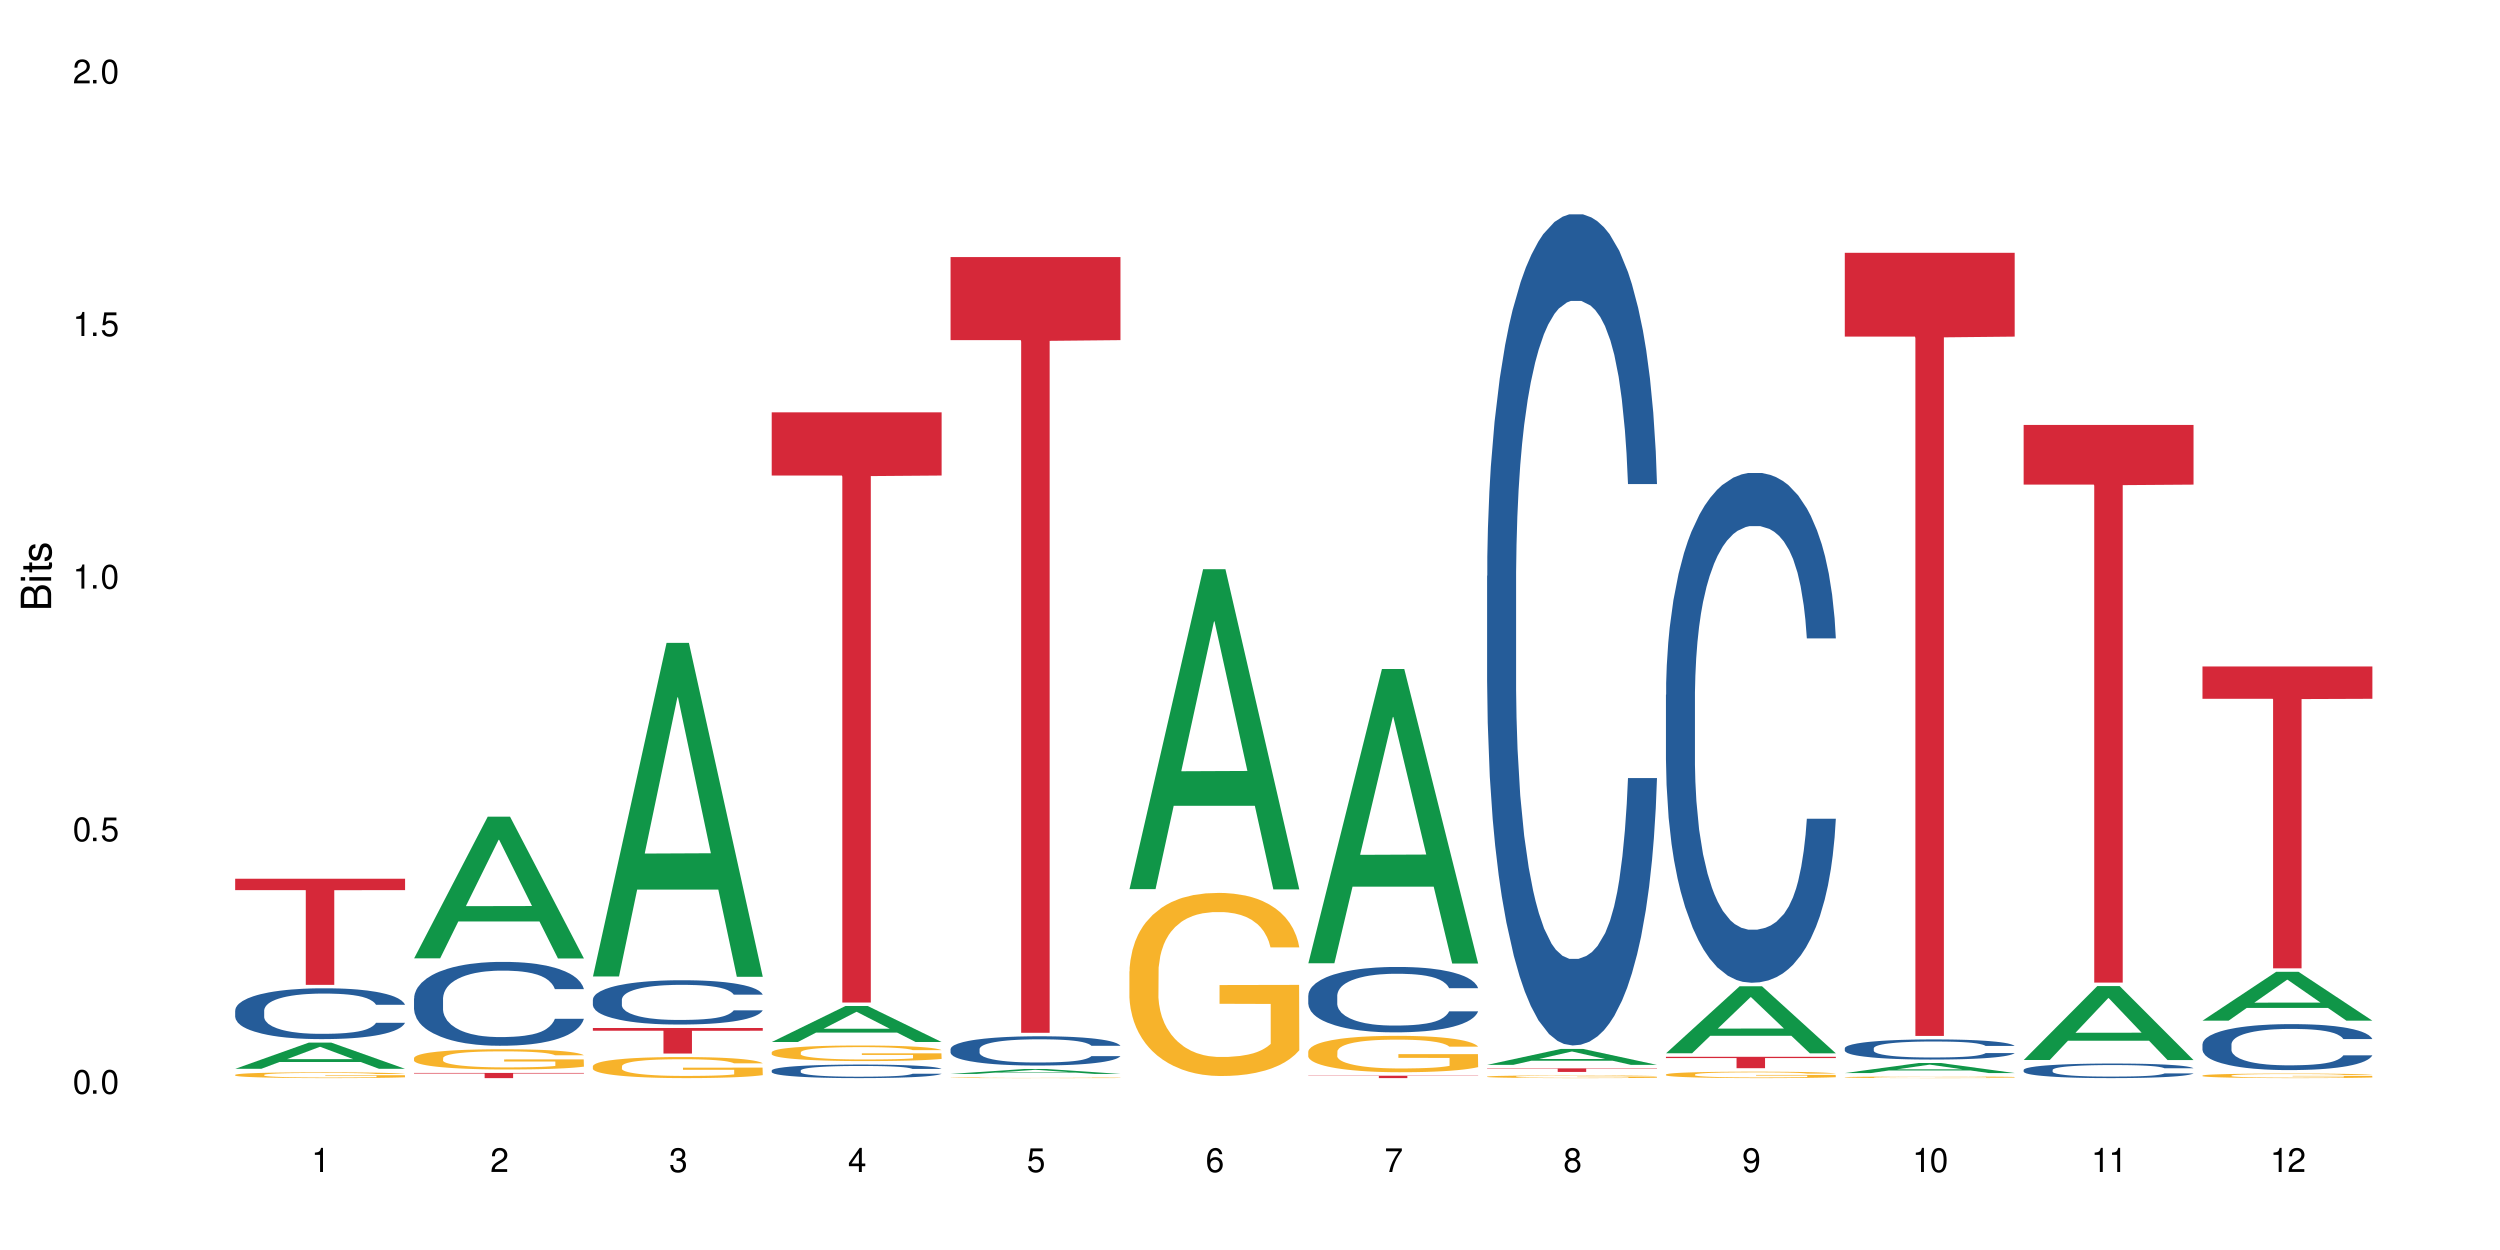<?xml version="1.0" encoding="UTF-8"?>
<svg xmlns="http://www.w3.org/2000/svg" xmlns:xlink="http://www.w3.org/1999/xlink" width="720" height="360" viewBox="0 0 720 360">
<defs>
<g>
<g id="glyph-0-0">
</g>
<g id="glyph-0-1">
<path d="M 2.641 -6.938 C 2 -6.938 1.422 -6.656 1.078 -6.172 C 0.641 -5.562 0.406 -4.641 0.406 -3.359 C 0.406 -1.016 1.188 0.219 2.641 0.219 C 4.078 0.219 4.859 -1.016 4.859 -3.297 C 4.859 -4.641 4.656 -5.547 4.203 -6.172 C 3.844 -6.656 3.281 -6.938 2.641 -6.938 Z M 2.641 -6.188 C 3.547 -6.188 4 -5.25 4 -3.375 C 4 -1.406 3.562 -0.484 2.625 -0.484 C 1.734 -0.484 1.281 -1.438 1.281 -3.344 C 1.281 -5.25 1.734 -6.188 2.641 -6.188 Z M 2.641 -6.188 "/>
</g>
<g id="glyph-0-2">
<path d="M 1.828 -1 L 0.828 -1 L 0.828 0 L 1.828 0 Z M 1.828 -1 "/>
</g>
<g id="glyph-0-3">
<path d="M 4.562 -6.797 L 1.062 -6.797 L 0.547 -3.094 L 1.328 -3.094 C 1.719 -3.562 2.047 -3.734 2.578 -3.734 C 3.484 -3.734 4.062 -3.109 4.062 -2.094 C 4.062 -1.125 3.484 -0.531 2.578 -0.531 C 1.828 -0.531 1.375 -0.906 1.188 -1.672 L 0.328 -1.672 C 0.453 -1.109 0.547 -0.844 0.75 -0.594 C 1.125 -0.078 1.828 0.219 2.594 0.219 C 3.969 0.219 4.922 -0.781 4.922 -2.219 C 4.922 -3.562 4.031 -4.484 2.719 -4.484 C 2.25 -4.484 1.859 -4.359 1.469 -4.062 L 1.734 -5.969 L 4.562 -5.969 Z M 4.562 -6.797 "/>
</g>
<g id="glyph-0-4">
<path d="M 2.484 -4.938 L 2.484 0 L 3.328 0 L 3.328 -6.938 L 2.766 -6.938 C 2.469 -5.875 2.281 -5.734 0.984 -5.562 L 0.984 -4.938 Z M 2.484 -4.938 "/>
</g>
<g id="glyph-0-5">
<path d="M 4.859 -0.828 L 1.281 -0.828 C 1.359 -1.406 1.672 -1.781 2.5 -2.281 L 3.469 -2.828 C 4.406 -3.344 4.906 -4.062 4.906 -4.906 C 4.906 -5.484 4.672 -6.031 4.266 -6.406 C 3.859 -6.766 3.375 -6.938 2.719 -6.938 C 1.859 -6.938 1.219 -6.625 0.844 -6.031 C 0.609 -5.672 0.5 -5.234 0.484 -4.531 L 1.328 -4.531 C 1.359 -5.016 1.406 -5.281 1.531 -5.516 C 1.75 -5.938 2.188 -6.203 2.703 -6.203 C 3.469 -6.203 4.031 -5.641 4.031 -4.891 C 4.031 -4.344 3.719 -3.859 3.125 -3.516 L 2.234 -3 C 0.812 -2.172 0.406 -1.531 0.328 -0.016 L 4.859 -0.016 Z M 4.859 -0.828 "/>
</g>
<g id="glyph-0-6">
<path d="M 2.125 -3.188 L 2.578 -3.188 C 3.5 -3.188 3.984 -2.766 3.984 -1.922 C 3.984 -1.062 3.469 -0.531 2.594 -0.531 C 1.656 -0.531 1.203 -1 1.156 -2.016 L 0.312 -2.016 C 0.344 -1.453 0.438 -1.094 0.609 -0.781 C 0.953 -0.109 1.625 0.219 2.547 0.219 C 3.953 0.219 4.859 -0.625 4.859 -1.938 C 4.859 -2.828 4.516 -3.297 3.703 -3.594 C 4.344 -3.844 4.656 -4.328 4.656 -5.031 C 4.656 -6.219 3.875 -6.938 2.578 -6.938 C 1.203 -6.938 0.484 -6.172 0.453 -4.703 L 1.297 -4.703 C 1.312 -5.125 1.344 -5.359 1.453 -5.578 C 1.641 -5.969 2.062 -6.203 2.594 -6.203 C 3.344 -6.203 3.797 -5.75 3.797 -5 C 3.797 -4.516 3.609 -4.219 3.25 -4.047 C 3.016 -3.953 2.703 -3.922 2.125 -3.906 Z M 2.125 -3.188 "/>
</g>
<g id="glyph-0-7">
<path d="M 3.141 -1.672 L 3.141 0 L 3.984 0 L 3.984 -1.672 L 4.984 -1.672 L 4.984 -2.438 L 3.984 -2.438 L 3.984 -6.938 L 3.359 -6.938 L 0.266 -2.578 L 0.266 -1.672 Z M 3.141 -2.438 L 1 -2.438 L 3.141 -5.5 Z M 3.141 -2.438 "/>
</g>
<g id="glyph-0-8">
<path d="M 4.781 -5.125 C 4.609 -6.266 3.891 -6.938 2.844 -6.938 C 2.094 -6.938 1.422 -6.578 1.031 -5.953 C 0.594 -5.266 0.406 -4.422 0.406 -3.172 C 0.406 -2 0.578 -1.25 0.984 -0.641 C 1.359 -0.078 1.953 0.219 2.703 0.219 C 3.984 0.219 4.922 -0.75 4.922 -2.094 C 4.922 -3.375 4.062 -4.281 2.844 -4.281 C 2.172 -4.281 1.641 -4.031 1.281 -3.516 C 1.281 -5.234 1.828 -6.188 2.797 -6.188 C 3.391 -6.188 3.797 -5.797 3.938 -5.125 Z M 2.734 -3.531 C 3.547 -3.531 4.062 -2.953 4.062 -2.031 C 4.062 -1.156 3.484 -0.531 2.703 -0.531 C 1.922 -0.531 1.328 -1.188 1.328 -2.078 C 1.328 -2.938 1.906 -3.531 2.734 -3.531 Z M 2.734 -3.531 "/>
</g>
<g id="glyph-0-9">
<path d="M 4.984 -6.797 L 0.438 -6.797 L 0.438 -5.969 L 4.109 -5.969 C 2.5 -3.656 1.828 -2.234 1.328 0 L 2.219 0 C 2.594 -2.172 3.453 -4.047 4.984 -6.094 Z M 4.984 -6.797 "/>
</g>
<g id="glyph-0-10">
<path d="M 3.75 -3.656 C 4.469 -4.094 4.688 -4.438 4.688 -5.078 C 4.688 -6.172 3.844 -6.938 2.641 -6.938 C 1.438 -6.938 0.594 -6.172 0.594 -5.094 C 0.594 -4.438 0.812 -4.094 1.516 -3.656 C 0.734 -3.266 0.359 -2.703 0.359 -1.922 C 0.359 -0.656 1.281 0.219 2.641 0.219 C 3.984 0.219 4.922 -0.656 4.922 -1.922 C 4.922 -2.703 4.531 -3.266 3.75 -3.656 Z M 2.641 -6.188 C 3.359 -6.188 3.812 -5.75 3.812 -5.062 C 3.812 -4.406 3.344 -3.984 2.641 -3.984 C 1.922 -3.984 1.453 -4.406 1.453 -5.078 C 1.453 -5.75 1.922 -6.188 2.641 -6.188 Z M 2.641 -3.266 C 3.484 -3.266 4.062 -2.719 4.062 -1.906 C 4.062 -1.078 3.484 -0.531 2.625 -0.531 C 1.797 -0.531 1.219 -1.094 1.219 -1.906 C 1.219 -2.719 1.781 -3.266 2.641 -3.266 Z M 2.641 -3.266 "/>
</g>
<g id="glyph-0-11">
<path d="M 0.516 -1.578 C 0.672 -0.453 1.406 0.219 2.438 0.219 C 3.188 0.219 3.859 -0.141 4.266 -0.766 C 4.688 -1.453 4.891 -2.297 4.891 -3.547 C 4.891 -4.719 4.703 -5.453 4.312 -6.078 C 3.938 -6.641 3.344 -6.938 2.594 -6.938 C 1.297 -6.938 0.359 -5.969 0.359 -4.625 C 0.359 -3.344 1.234 -2.453 2.453 -2.453 C 3.094 -2.453 3.578 -2.672 4.016 -3.203 C 4 -1.484 3.469 -0.531 2.5 -0.531 C 1.906 -0.531 1.484 -0.906 1.359 -1.578 Z M 2.578 -6.203 C 3.375 -6.203 3.969 -5.531 3.969 -4.641 C 3.969 -3.797 3.391 -3.188 2.547 -3.188 C 1.734 -3.188 1.234 -3.766 1.234 -4.688 C 1.234 -5.562 1.797 -6.203 2.578 -6.203 Z M 2.578 -6.203 "/>
</g>
<g id="glyph-1-0">
</g>
<g id="glyph-1-1">
<path d="M 0 -0.953 L 0 -4.891 C 0 -5.719 -0.234 -6.344 -0.734 -6.797 C -1.188 -7.234 -1.812 -7.469 -2.5 -7.469 C -3.547 -7.469 -4.188 -7 -4.625 -5.875 C -4.984 -6.688 -5.625 -7.094 -6.531 -7.094 C -7.172 -7.094 -7.734 -6.859 -8.141 -6.391 C -8.562 -5.922 -8.75 -5.344 -8.75 -4.5 L -8.75 -0.953 Z M -4.984 -2.062 L -7.766 -2.062 L -7.766 -4.219 C -7.766 -4.844 -7.688 -5.203 -7.453 -5.5 C -7.219 -5.812 -6.859 -5.969 -6.375 -5.969 C -5.891 -5.969 -5.531 -5.812 -5.297 -5.5 C -5.062 -5.203 -4.984 -4.844 -4.984 -4.219 Z M -0.984 -2.062 L -4 -2.062 L -4 -4.781 C -4 -5.766 -3.438 -6.359 -2.484 -6.359 C -1.547 -6.359 -0.984 -5.766 -0.984 -4.781 Z M -0.984 -2.062 "/>
</g>
<g id="glyph-1-2">
<path d="M -6.281 -1.797 L -6.281 -0.797 L 0 -0.797 L 0 -1.797 Z M -8.75 -1.797 L -8.75 -0.797 L -7.484 -0.797 L -7.484 -1.797 Z M -8.75 -1.797 "/>
</g>
<g id="glyph-1-3">
<path d="M -6.281 -3.047 L -6.281 -2.016 L -8.016 -2.016 L -8.016 -1.016 L -6.281 -1.016 L -6.281 -0.172 L -5.469 -0.172 L -5.469 -1.016 L -0.719 -1.016 C -0.078 -1.016 0.281 -1.453 0.281 -2.234 C 0.281 -2.5 0.25 -2.719 0.188 -3.047 L -0.641 -3.047 C -0.609 -2.906 -0.594 -2.766 -0.594 -2.562 C -0.594 -2.141 -0.719 -2.016 -1.156 -2.016 L -5.469 -2.016 L -5.469 -3.047 Z M -6.281 -3.047 "/>
</g>
<g id="glyph-1-4">
<path d="M -4.531 -5.25 C -5.766 -5.25 -6.469 -4.422 -6.469 -2.969 C -6.469 -1.516 -5.719 -0.562 -4.547 -0.562 C -3.562 -0.562 -3.094 -1.062 -2.734 -2.562 L -2.516 -3.484 C -2.344 -4.188 -2.094 -4.469 -1.641 -4.469 C -1.047 -4.469 -0.641 -3.875 -0.641 -3 C -0.641 -2.453 -0.797 -2 -1.062 -1.75 C -1.25 -1.594 -1.422 -1.531 -1.875 -1.469 L -1.875 -0.406 C -0.422 -0.453 0.281 -1.266 0.281 -2.922 C 0.281 -4.5 -0.5 -5.516 -1.719 -5.516 C -2.656 -5.516 -3.172 -4.984 -3.469 -3.734 L -3.703 -2.766 C -3.891 -1.953 -4.156 -1.609 -4.594 -1.609 C -5.188 -1.609 -5.547 -2.125 -5.547 -2.938 C -5.547 -3.75 -5.203 -4.172 -4.531 -4.203 Z M -4.531 -5.25 "/>
</g>
</g>
</defs>
<rect x="-72" y="-36" width="864" height="432" fill="rgb(100%, 100%, 100%)" fill-opacity="1"/>
<path fill-rule="nonzero" fill="rgb(6.275%, 58.824%, 28.235%)" fill-opacity="1" d="M 67.73 307.816 L 67.785 307.809 L 88.957 300.266 L 95.387 300.266 L 116.664 307.824 L 109.188 307.824 L 103.855 305.852 L 80.488 305.852 L 75.258 307.816 L 67.73 307.816 L 82.734 305.035 L 101.711 305.027 L 92.25 301.5 L 92.145 301.492 L 92.039 301.516 L 82.684 305.027 L 82.734 305.035 Z M 67.73 307.816 "/>
<path fill-rule="nonzero" fill="rgb(14.51%, 36.078%, 60%)" fill-opacity="1" d="M 67.73 291 L 67.789 290.988 L 67.789 290.668 L 67.969 290.16 L 68.387 289.516 L 68.805 289.074 L 69.879 288.285 L 71.371 287.523 L 72.922 286.938 L 74.055 286.59 L 75.07 286.32 L 77.398 285.824 L 78.891 285.57 L 80.5 285.344 L 82.469 285.117 L 83.902 284.984 L 87.125 284.77 L 89.512 284.676 L 91.363 284.637 L 95.359 284.637 L 97.746 284.688 L 99.477 284.754 L 101.387 284.863 L 102.996 284.984 L 105.801 285.277 L 108.309 285.652 L 109.441 285.867 L 111.234 286.281 L 112.605 286.68 L 113.559 287.027 L 114.633 287.523 L 115.59 288.125 L 116.305 288.809 L 116.664 289.383 L 108.309 289.383 L 107.891 288.848 L 107.414 288.434 L 106.52 287.887 L 105.625 287.496 L 104.371 287.109 L 103.238 286.855 L 101.684 286.602 L 100.312 286.441 L 98.879 286.32 L 97.508 286.242 L 94.883 286.16 L 91.84 286.16 L 90.707 286.188 L 88.379 286.293 L 87.125 286.387 L 85.336 286.574 L 84.082 286.75 L 82.59 287.016 L 81.574 287.242 L 80.32 287.59 L 79.426 287.898 L 78.414 288.34 L 77.816 288.676 L 77.277 289.047 L 76.801 289.488 L 76.441 289.957 L 76.203 290.453 L 76.086 290.934 L 76.086 293.008 L 76.203 293.488 L 76.504 294.051 L 77.277 294.867 L 78.414 295.574 L 79.727 296.137 L 80.977 296.539 L 81.695 296.727 L 82.648 296.938 L 84.141 297.207 L 86.289 297.473 L 87.543 297.582 L 89.453 297.688 L 91.422 297.742 L 94.047 297.742 L 96.375 297.688 L 97.926 297.621 L 99.535 297.516 L 101.746 297.285 L 103.117 297.074 L 104.312 296.82 L 105.207 296.562 L 105.801 296.352 L 106.699 295.938 L 107.414 295.48 L 107.949 295.012 L 108.309 294.559 L 116.664 294.559 L 116.305 295.094 L 115.77 295.613 L 115.23 296.004 L 114.395 296.469 L 113.441 296.887 L 112.066 297.352 L 110.934 297.66 L 109.441 297.996 L 108.07 298.25 L 106.578 298.477 L 104.371 298.742 L 102.938 298.879 L 101.387 299 L 99.535 299.105 L 97.211 299.199 L 94.703 299.254 L 92.375 299.266 L 89.871 299.238 L 88.02 299.184 L 85.574 299.066 L 82.531 298.824 L 80.32 298.57 L 78.59 298.316 L 77.102 298.047 L 75.43 297.688 L 73.281 297.098 L 71.969 296.645 L 71.074 296.27 L 70.059 295.75 L 69.344 295.281 L 68.508 294.531 L 67.91 293.582 L 67.73 292.848 Z M 67.73 291 "/>
<path fill-rule="nonzero" fill="rgb(96.863%, 70.196%, 16.863%)" fill-opacity="1" d="M 67.73 309.539 L 67.789 309.539 L 67.789 309.508 L 68.031 309.438 L 68.625 309.344 L 69.402 309.266 L 70.238 309.203 L 70.773 309.172 L 71.668 309.125 L 72.445 309.094 L 74.414 309.023 L 76.922 308.961 L 78.293 308.934 L 79.844 308.906 L 82.051 308.879 L 83.066 308.867 L 86.172 308.844 L 89.691 308.828 L 93.57 308.82 L 95.359 308.824 L 97.805 308.828 L 101.148 308.848 L 103.059 308.863 L 104.551 308.879 L 106.102 308.898 L 108.012 308.926 L 109.801 308.965 L 111.234 309 L 112.664 309.047 L 113.859 309.098 L 114.871 309.148 L 115.77 309.215 L 116.305 309.266 L 116.664 309.32 L 108.367 309.32 L 107.891 309.266 L 107.355 309.227 L 106.461 309.176 L 105.562 309.141 L 104.668 309.109 L 102.996 309.07 L 101.566 309.047 L 99.777 309.023 L 98.047 309.012 L 96.074 309 L 91.719 309 L 88.855 309.008 L 87.184 309.02 L 85.992 309.035 L 84.32 309.055 L 83.305 309.074 L 82.707 309.086 L 80.918 309.133 L 79.727 309.176 L 79.07 309.207 L 78.234 309.254 L 77.637 309.293 L 76.98 309.355 L 76.621 309.402 L 76.145 309.504 L 76.086 309.781 L 76.266 309.84 L 76.621 309.902 L 77.102 309.957 L 77.816 310.016 L 78.531 310.059 L 79.785 310.117 L 80.859 310.156 L 81.695 310.184 L 83.305 310.227 L 83.961 310.238 L 85.512 310.266 L 87.125 310.289 L 89.094 310.305 L 90.586 310.316 L 92.973 310.324 L 96.016 310.324 L 99.598 310.312 L 101.863 310.301 L 103.414 310.289 L 104.43 310.277 L 105.684 310.262 L 106.578 310.246 L 107.414 310.23 L 108.43 310.203 L 108.43 309.84 L 93.688 309.836 L 93.688 309.664 L 116.602 309.664 L 116.664 310.262 L 115.41 310.305 L 113.859 310.344 L 112.367 310.375 L 110.816 310.398 L 108.605 310.43 L 106.816 310.445 L 104.07 310.469 L 101.566 310.48 L 98.941 310.492 L 96.613 310.496 L 91.422 310.496 L 88.797 310.484 L 86.707 310.473 L 84.797 310.457 L 82.887 310.438 L 80.5 310.406 L 78.949 310.379 L 77.34 310.348 L 75.727 310.309 L 74.297 310.27 L 73.34 310.234 L 72.387 310.199 L 71.371 310.152 L 70.418 310.102 L 69.699 310.055 L 69.043 310 L 68.566 309.949 L 68.09 309.879 L 67.852 309.824 L 67.73 309.777 Z M 67.73 309.539 "/>
<path fill-rule="nonzero" fill="rgb(83.922%, 15.686%, 22.353%)" fill-opacity="1" d="M 67.73 253.078 L 116.664 253.078 L 116.664 256.352 L 96.27 256.379 L 96.27 283.637 L 88.066 283.637 L 88.066 256.406 L 87.945 256.352 L 67.73 256.352 Z M 67.73 253.078 "/>
<path fill-rule="nonzero" fill="rgb(6.275%, 58.824%, 28.235%)" fill-opacity="1" d="M 119.238 276 L 119.289 275.965 L 140.465 235.207 L 146.895 235.207 L 168.172 276.039 L 160.695 276.039 L 155.363 265.383 L 131.996 265.383 L 126.766 276 L 119.238 276 L 134.242 260.973 L 153.219 260.934 L 143.758 241.879 L 143.652 241.84 L 143.547 241.957 L 134.191 260.934 L 134.242 260.973 Z M 119.238 276 "/>
<path fill-rule="nonzero" fill="rgb(14.51%, 36.078%, 60%)" fill-opacity="1" d="M 119.238 287.543 L 119.297 287.523 L 119.297 286.992 L 119.477 286.152 L 119.895 285.094 L 120.312 284.367 L 121.387 283.062 L 122.879 281.805 L 124.43 280.836 L 125.562 280.262 L 126.578 279.82 L 128.906 279.004 L 130.398 278.582 L 132.008 278.207 L 133.977 277.832 L 135.41 277.613 L 138.633 277.258 L 141.02 277.105 L 142.871 277.039 L 146.867 277.039 L 149.254 277.129 L 150.984 277.238 L 152.895 277.414 L 154.504 277.613 L 157.309 278.098 L 159.816 278.715 L 160.949 279.07 L 162.742 279.754 L 164.113 280.414 L 165.066 280.988 L 166.141 281.805 L 167.098 282.801 L 167.812 283.926 L 168.172 284.875 L 159.816 284.875 L 159.398 283.992 L 158.922 283.309 L 158.027 282.402 L 157.133 281.762 L 155.879 281.121 L 154.746 280.703 L 153.191 280.285 L 151.82 280.02 L 150.387 279.82 L 149.016 279.688 L 146.391 279.555 L 143.348 279.555 L 142.211 279.598 L 139.887 279.777 L 138.633 279.93 L 136.844 280.238 L 135.59 280.527 L 134.098 280.969 L 133.082 281.344 L 131.828 281.918 L 130.934 282.426 L 129.922 283.152 L 129.324 283.703 L 128.785 284.32 L 128.309 285.051 L 127.949 285.824 L 127.711 286.641 L 127.594 287.434 L 127.594 290.855 L 127.711 291.648 L 128.012 292.578 L 128.785 293.922 L 129.922 295.094 L 131.234 296.02 L 132.484 296.684 L 133.203 296.992 L 134.156 297.344 L 135.648 297.785 L 137.797 298.227 L 139.051 298.402 L 140.961 298.578 L 142.93 298.668 L 145.555 298.668 L 147.883 298.578 L 149.434 298.469 L 151.043 298.293 L 153.254 297.918 L 154.625 297.566 L 155.816 297.145 L 156.715 296.727 L 157.309 296.371 L 158.207 295.688 L 158.922 294.938 L 159.457 294.164 L 159.816 293.414 L 168.172 293.414 L 167.812 294.297 L 167.277 295.16 L 166.738 295.801 L 165.902 296.57 L 164.949 297.254 L 163.574 298.027 L 162.441 298.535 L 160.949 299.086 L 159.578 299.508 L 158.086 299.883 L 155.879 300.324 L 154.445 300.543 L 152.895 300.742 L 151.043 300.918 L 148.719 301.074 L 146.211 301.164 L 143.883 301.184 L 141.379 301.141 L 139.527 301.051 L 137.082 300.852 L 134.039 300.457 L 131.828 300.035 L 130.098 299.617 L 128.605 299.176 L 126.938 298.578 L 124.789 297.609 L 123.477 296.859 L 122.582 296.242 L 121.566 295.379 L 120.852 294.605 L 120.016 293.371 L 119.418 291.805 L 119.238 290.59 Z M 119.238 287.543 "/>
<path fill-rule="nonzero" fill="rgb(96.863%, 70.196%, 16.863%)" fill-opacity="1" d="M 119.238 304.68 L 119.297 304.676 L 119.297 304.57 L 119.535 304.328 L 120.133 304 L 120.91 303.727 L 121.746 303.516 L 122.281 303.402 L 123.176 303.242 L 123.953 303.125 L 125.922 302.887 L 128.43 302.664 L 129.801 302.566 L 131.352 302.477 L 133.559 302.375 L 134.574 302.336 L 137.676 302.254 L 141.199 302.199 L 145.078 302.184 L 146.867 302.188 L 149.312 302.211 L 152.656 302.27 L 154.566 302.32 L 156.059 302.375 L 157.609 302.445 L 159.52 302.551 L 161.309 302.68 L 162.742 302.805 L 164.172 302.965 L 165.367 303.137 L 166.379 303.324 L 167.277 303.547 L 167.812 303.734 L 168.172 303.918 L 159.875 303.918 L 159.398 303.734 L 158.863 303.59 L 157.965 303.414 L 157.07 303.285 L 156.176 303.184 L 154.504 303.047 L 153.074 302.961 L 151.281 302.887 L 149.551 302.84 L 147.582 302.805 L 146.391 302.797 L 143.227 302.797 L 140.363 302.832 L 138.691 302.875 L 137.5 302.918 L 135.828 303 L 134.812 303.062 L 134.215 303.105 L 132.426 303.27 L 131.234 303.418 L 130.578 303.52 L 129.742 303.68 L 129.145 303.824 L 128.488 304.035 L 128.129 304.195 L 127.652 304.559 L 127.594 305.516 L 127.773 305.719 L 128.129 305.938 L 128.605 306.129 L 129.324 306.332 L 130.039 306.484 L 131.293 306.691 L 132.367 306.832 L 133.203 306.922 L 134.812 307.066 L 135.469 307.113 L 137.02 307.211 L 138.633 307.285 L 140.602 307.348 L 142.094 307.379 L 144.48 307.406 L 147.523 307.406 L 151.105 307.375 L 153.371 307.332 L 154.922 307.289 L 155.938 307.254 L 157.191 307.195 L 158.086 307.141 L 158.922 307.082 L 159.938 306.992 L 159.938 305.719 L 145.195 305.715 L 145.195 305.117 L 168.109 305.113 L 168.172 307.195 L 166.918 307.336 L 165.367 307.477 L 163.875 307.582 L 162.324 307.672 L 160.113 307.773 L 158.324 307.84 L 155.578 307.914 L 153.074 307.961 L 150.449 307.992 L 148.121 308.008 L 145.375 308.016 L 142.93 308.004 L 140.305 307.973 L 138.215 307.93 L 136.305 307.875 L 134.395 307.805 L 132.008 307.695 L 130.457 307.605 L 128.848 307.492 L 127.234 307.359 L 125.801 307.215 L 124.848 307.102 L 123.895 306.977 L 122.879 306.816 L 121.926 306.637 L 121.207 306.469 L 120.551 306.285 L 120.074 306.109 L 119.598 305.867 L 119.359 305.676 L 119.238 305.512 Z M 119.238 304.68 "/>
<path fill-rule="nonzero" fill="rgb(83.922%, 15.686%, 22.353%)" fill-opacity="1" d="M 119.238 309.012 L 168.172 309.012 L 168.172 309.172 L 147.777 309.172 L 147.777 310.496 L 139.574 310.496 L 139.574 309.176 L 139.453 309.172 L 119.238 309.172 Z M 119.238 309.012 "/>
<path fill-rule="nonzero" fill="rgb(6.275%, 58.824%, 28.235%)" fill-opacity="1" d="M 170.746 281.227 L 170.797 281.137 L 191.973 185.137 L 198.402 185.137 L 219.68 281.316 L 212.203 281.316 L 206.871 256.211 L 183.504 256.211 L 178.273 281.227 L 170.746 281.227 L 185.75 245.824 L 204.727 245.734 L 195.266 200.852 L 195.16 200.762 L 195.055 201.031 L 185.699 245.734 L 185.75 245.824 Z M 170.746 281.227 "/>
<path fill-rule="nonzero" fill="rgb(14.51%, 36.078%, 60%)" fill-opacity="1" d="M 170.746 287.867 L 170.805 287.855 L 170.805 287.574 L 170.984 287.133 L 171.402 286.574 L 171.82 286.188 L 172.895 285.5 L 174.387 284.836 L 175.938 284.32 L 177.07 284.02 L 178.086 283.785 L 180.414 283.355 L 181.906 283.133 L 183.516 282.934 L 185.484 282.738 L 186.918 282.621 L 190.141 282.434 L 192.527 282.352 L 194.375 282.316 L 198.375 282.316 L 200.762 282.363 L 202.492 282.422 L 204.402 282.516 L 206.012 282.621 L 208.816 282.875 L 211.324 283.203 L 212.457 283.391 L 214.25 283.75 L 215.621 284.102 L 216.574 284.402 L 217.648 284.836 L 218.605 285.359 L 219.32 285.953 L 219.68 286.457 L 211.324 286.457 L 210.906 285.988 L 210.43 285.629 L 209.535 285.148 L 208.641 284.812 L 207.387 284.473 L 206.25 284.254 L 204.699 284.031 L 203.328 283.891 L 201.895 283.785 L 200.523 283.715 L 197.898 283.645 L 194.855 283.645 L 193.719 283.668 L 191.395 283.762 L 190.141 283.844 L 188.352 284.008 L 187.098 284.16 L 185.605 284.391 L 184.59 284.59 L 183.336 284.895 L 182.441 285.16 L 181.426 285.547 L 180.832 285.836 L 180.293 286.164 L 179.816 286.551 L 179.457 286.957 L 179.219 287.387 L 179.102 287.809 L 179.102 289.617 L 179.219 290.035 L 179.52 290.523 L 180.293 291.234 L 181.426 291.855 L 182.742 292.344 L 183.992 292.695 L 184.711 292.855 L 185.664 293.043 L 187.156 293.277 L 189.305 293.508 L 190.559 293.602 L 192.469 293.695 L 194.438 293.742 L 197.062 293.742 L 199.391 293.695 L 200.941 293.637 L 202.551 293.543 L 204.762 293.348 L 206.133 293.16 L 207.324 292.938 L 208.223 292.715 L 208.816 292.531 L 209.711 292.168 L 210.43 291.773 L 210.965 291.363 L 211.324 290.969 L 219.68 290.969 L 219.32 291.434 L 218.785 291.891 L 218.246 292.227 L 217.41 292.637 L 216.457 292.996 L 215.082 293.406 L 213.949 293.672 L 212.457 293.965 L 211.086 294.188 L 209.594 294.383 L 207.387 294.617 L 205.953 294.734 L 204.402 294.84 L 202.551 294.934 L 200.227 295.012 L 197.719 295.059 L 195.391 295.07 L 192.887 295.047 L 191.035 295.004 L 188.59 294.898 L 185.547 294.688 L 183.336 294.465 L 181.605 294.242 L 180.113 294.012 L 178.445 293.695 L 176.297 293.184 L 174.984 292.785 L 174.086 292.461 L 173.074 292.004 L 172.355 291.598 L 171.523 290.945 L 170.926 290.117 L 170.746 289.477 Z M 170.746 287.867 "/>
<path fill-rule="nonzero" fill="rgb(96.863%, 70.196%, 16.863%)" fill-opacity="1" d="M 170.746 307.027 L 170.805 307.02 L 170.805 306.91 L 171.043 306.66 L 171.641 306.316 L 172.418 306.035 L 173.254 305.812 L 173.789 305.695 L 174.684 305.531 L 175.461 305.406 L 177.43 305.16 L 179.938 304.926 L 181.309 304.824 L 182.859 304.73 L 185.066 304.625 L 186.082 304.586 L 189.184 304.5 L 192.707 304.441 L 196.586 304.426 L 198.375 304.434 L 200.82 304.453 L 204.164 304.516 L 206.074 304.57 L 207.566 304.625 L 209.117 304.699 L 211.027 304.809 L 212.816 304.941 L 214.25 305.074 L 215.68 305.242 L 216.875 305.418 L 217.887 305.613 L 218.785 305.844 L 219.32 306.039 L 219.68 306.234 L 211.383 306.234 L 210.906 306.039 L 210.371 305.891 L 209.473 305.707 L 208.578 305.574 L 207.684 305.469 L 206.012 305.324 L 204.582 305.234 L 202.789 305.16 L 201.059 305.109 L 199.09 305.074 L 197.898 305.062 L 194.734 305.062 L 191.871 305.102 L 190.199 305.148 L 189.008 305.191 L 187.336 305.273 L 186.32 305.34 L 185.723 305.387 L 183.934 305.559 L 182.742 305.711 L 182.086 305.816 L 181.25 305.984 L 180.652 306.133 L 179.996 306.355 L 179.637 306.523 L 179.16 306.898 L 179.102 307.898 L 179.281 308.109 L 179.637 308.336 L 180.113 308.535 L 180.832 308.746 L 181.547 308.906 L 182.801 309.121 L 183.875 309.266 L 184.711 309.359 L 186.32 309.512 L 186.977 309.559 L 188.527 309.66 L 190.141 309.738 L 192.109 309.805 L 193.602 309.836 L 195.988 309.863 L 199.031 309.863 L 202.613 309.832 L 204.879 309.789 L 206.43 309.742 L 207.445 309.703 L 208.699 309.645 L 209.594 309.59 L 210.43 309.527 L 211.445 309.434 L 211.445 308.109 L 196.703 308.102 L 196.703 307.48 L 219.617 307.477 L 219.68 309.645 L 218.426 309.793 L 216.875 309.938 L 215.383 310.047 L 213.832 310.141 L 211.621 310.246 L 209.832 310.312 L 207.086 310.391 L 204.582 310.441 L 201.957 310.477 L 199.629 310.492 L 196.883 310.496 L 194.438 310.484 L 191.812 310.453 L 189.723 310.41 L 187.812 310.352 L 185.902 310.281 L 183.516 310.164 L 181.965 310.07 L 180.355 309.953 L 178.742 309.816 L 177.309 309.664 L 176.355 309.551 L 175.402 309.418 L 174.387 309.25 L 173.43 309.062 L 172.715 308.891 L 172.059 308.695 L 171.582 308.512 L 171.105 308.262 L 170.867 308.062 L 170.746 307.891 Z M 170.746 307.027 "/>
<path fill-rule="nonzero" fill="rgb(83.922%, 15.686%, 22.353%)" fill-opacity="1" d="M 170.746 296.07 L 219.68 296.07 L 219.68 296.859 L 199.285 296.867 L 199.285 303.426 L 191.078 303.426 L 191.078 296.871 L 190.961 296.859 L 170.746 296.859 Z M 170.746 296.07 "/>
<path fill-rule="nonzero" fill="rgb(6.275%, 58.824%, 28.235%)" fill-opacity="1" d="M 222.254 300.098 L 222.305 300.086 L 243.48 289.734 L 249.91 289.734 L 271.188 300.105 L 263.711 300.105 L 258.379 297.398 L 235.008 297.398 L 229.781 300.098 L 222.254 300.098 L 237.258 296.277 L 256.234 296.27 L 246.773 291.426 L 246.668 291.418 L 246.562 291.445 L 237.207 296.27 L 237.258 296.277 Z M 222.254 300.098 "/>
<path fill-rule="nonzero" fill="rgb(14.51%, 36.078%, 60%)" fill-opacity="1" d="M 222.254 308.293 L 222.312 308.289 L 222.312 308.203 L 222.492 308.066 L 222.91 307.898 L 223.328 307.777 L 224.402 307.57 L 225.895 307.363 L 227.445 307.207 L 228.578 307.117 L 229.594 307.043 L 231.922 306.91 L 233.414 306.844 L 235.023 306.785 L 236.992 306.723 L 238.426 306.688 L 241.648 306.629 L 244.035 306.605 L 245.883 306.594 L 249.883 306.594 L 252.27 306.609 L 254 306.625 L 255.91 306.656 L 257.52 306.688 L 260.324 306.766 L 262.832 306.867 L 263.965 306.922 L 265.754 307.035 L 267.129 307.141 L 268.082 307.234 L 269.156 307.363 L 270.113 307.527 L 270.828 307.707 L 271.188 307.859 L 262.832 307.859 L 262.414 307.719 L 261.938 307.609 L 261.043 307.461 L 260.145 307.359 L 258.895 307.254 L 257.758 307.188 L 256.207 307.117 L 254.836 307.074 L 253.402 307.043 L 252.031 307.023 L 249.406 307 L 246.363 307 L 245.227 307.008 L 242.902 307.035 L 241.648 307.062 L 239.855 307.113 L 238.605 307.156 L 237.113 307.23 L 236.098 307.289 L 234.844 307.383 L 233.949 307.465 L 232.934 307.582 L 232.34 307.672 L 231.801 307.773 L 231.324 307.891 L 230.965 308.016 L 230.727 308.145 L 230.609 308.273 L 230.609 308.828 L 230.727 308.957 L 231.027 309.105 L 231.801 309.324 L 232.934 309.512 L 234.25 309.664 L 235.5 309.77 L 236.219 309.82 L 237.172 309.875 L 238.664 309.949 L 240.812 310.02 L 242.066 310.047 L 243.977 310.078 L 245.945 310.09 L 248.57 310.09 L 250.898 310.078 L 252.449 310.059 L 254.059 310.031 L 256.266 309.969 L 257.641 309.914 L 258.832 309.844 L 259.73 309.777 L 260.324 309.719 L 261.219 309.609 L 261.938 309.488 L 262.473 309.363 L 262.832 309.242 L 271.188 309.242 L 270.828 309.383 L 270.289 309.523 L 269.754 309.625 L 268.918 309.75 L 267.965 309.863 L 266.59 309.988 L 265.457 310.07 L 263.965 310.16 L 262.594 310.227 L 261.102 310.285 L 258.895 310.359 L 257.461 310.395 L 255.91 310.426 L 254.059 310.453 L 251.73 310.48 L 249.227 310.492 L 246.898 310.496 L 244.391 310.488 L 242.543 310.477 L 240.098 310.445 L 237.051 310.379 L 234.844 310.312 L 233.113 310.242 L 231.621 310.172 L 229.953 310.078 L 227.805 309.918 L 226.492 309.797 L 225.594 309.699 L 224.582 309.559 L 223.863 309.434 L 223.031 309.234 L 222.434 308.98 L 222.254 308.785 Z M 222.254 308.293 "/>
<path fill-rule="nonzero" fill="rgb(96.863%, 70.196%, 16.863%)" fill-opacity="1" d="M 222.254 303.027 L 222.312 303.023 L 222.312 302.941 L 222.551 302.758 L 223.148 302.504 L 223.926 302.293 L 224.762 302.129 L 225.297 302.043 L 226.191 301.922 L 226.969 301.832 L 228.938 301.645 L 231.445 301.473 L 232.816 301.398 L 234.367 301.332 L 236.574 301.254 L 237.59 301.223 L 240.691 301.156 L 244.215 301.117 L 248.094 301.105 L 249.883 301.109 L 252.328 301.125 L 255.672 301.172 L 257.582 301.211 L 259.07 301.254 L 260.625 301.305 L 262.535 301.387 L 264.324 301.484 L 265.754 301.586 L 267.188 301.707 L 268.383 301.84 L 269.395 301.98 L 270.289 302.156 L 270.828 302.297 L 271.188 302.441 L 262.891 302.441 L 262.414 302.297 L 261.875 302.188 L 260.98 302.051 L 260.086 301.953 L 259.191 301.875 L 257.52 301.77 L 256.09 301.703 L 254.297 301.645 L 252.566 301.609 L 250.598 301.586 L 249.406 301.578 L 246.242 301.578 L 243.379 301.605 L 241.707 301.637 L 240.516 301.672 L 238.844 301.73 L 237.828 301.781 L 237.23 301.812 L 235.441 301.941 L 234.25 302.055 L 233.59 302.133 L 232.758 302.258 L 232.16 302.367 L 231.504 302.531 L 231.145 302.656 L 230.668 302.934 L 230.609 303.672 L 230.785 303.828 L 231.145 303.996 L 231.621 304.145 L 232.34 304.301 L 233.055 304.418 L 234.309 304.578 L 235.383 304.684 L 236.219 304.754 L 237.828 304.867 L 238.484 304.902 L 240.035 304.977 L 241.648 305.035 L 243.617 305.082 L 245.109 305.109 L 247.496 305.129 L 250.539 305.129 L 254.121 305.102 L 256.387 305.07 L 257.938 305.039 L 258.953 305.008 L 260.207 304.965 L 261.102 304.922 L 261.938 304.879 L 262.949 304.809 L 262.949 303.828 L 248.211 303.824 L 248.211 303.363 L 271.125 303.359 L 271.188 304.965 L 269.934 305.074 L 268.383 305.18 L 266.891 305.262 L 265.34 305.332 L 263.129 305.41 L 261.34 305.461 L 258.594 305.516 L 256.09 305.555 L 253.465 305.578 L 251.137 305.59 L 248.391 305.594 L 245.945 305.586 L 243.32 305.562 L 241.23 305.531 L 239.32 305.488 L 237.41 305.434 L 235.023 305.348 L 233.473 305.281 L 231.859 305.195 L 230.25 305.09 L 228.816 304.98 L 227.863 304.895 L 226.91 304.797 L 225.895 304.672 L 224.938 304.535 L 224.223 304.406 L 223.566 304.262 L 223.09 304.129 L 222.613 303.941 L 222.375 303.797 L 222.254 303.668 Z M 222.254 303.027 "/>
<path fill-rule="nonzero" fill="rgb(83.922%, 15.686%, 22.353%)" fill-opacity="1" d="M 222.254 118.758 L 271.188 118.758 L 271.188 136.953 L 250.793 137.113 L 250.793 288.734 L 242.586 288.734 L 242.586 137.273 L 242.469 136.953 L 222.254 136.953 Z M 222.254 118.758 "/>
<path fill-rule="nonzero" fill="rgb(6.275%, 58.824%, 28.235%)" fill-opacity="1" d="M 273.762 309.289 L 273.812 309.285 L 294.984 307.871 L 301.418 307.871 L 322.695 309.289 L 315.219 309.289 L 309.887 308.918 L 286.516 308.918 L 281.289 309.289 L 273.762 309.289 L 288.766 308.766 L 307.742 308.766 L 298.281 308.105 L 298.176 308.102 L 298.07 308.105 L 288.711 308.766 L 288.766 308.766 Z M 273.762 309.289 "/>
<path fill-rule="nonzero" fill="rgb(14.51%, 36.078%, 60%)" fill-opacity="1" d="M 273.762 302.117 L 273.82 302.109 L 273.82 301.926 L 274 301.633 L 274.418 301.262 L 274.836 301.008 L 275.91 300.555 L 277.402 300.113 L 278.953 299.777 L 280.086 299.574 L 281.102 299.422 L 283.43 299.137 L 284.922 298.992 L 286.531 298.859 L 288.5 298.73 L 289.934 298.652 L 293.156 298.527 L 295.543 298.477 L 297.391 298.453 L 301.391 298.453 L 303.777 298.484 L 305.508 298.52 L 307.418 298.582 L 309.027 298.652 L 311.832 298.82 L 314.34 299.035 L 315.473 299.16 L 317.262 299.398 L 318.637 299.629 L 319.59 299.828 L 320.664 300.113 L 321.621 300.461 L 322.336 300.855 L 322.695 301.184 L 314.34 301.184 L 313.922 300.875 L 313.445 300.637 L 312.551 300.324 L 311.652 300.098 L 310.402 299.875 L 309.266 299.73 L 307.715 299.582 L 306.344 299.492 L 304.91 299.422 L 303.539 299.375 L 300.914 299.328 L 297.871 299.328 L 296.734 299.344 L 294.41 299.406 L 293.156 299.461 L 291.363 299.566 L 290.113 299.668 L 288.621 299.82 L 287.605 299.953 L 286.352 300.152 L 285.457 300.332 L 284.441 300.586 L 283.848 300.777 L 283.309 300.992 L 282.832 301.246 L 282.473 301.516 L 282.234 301.801 L 282.117 302.078 L 282.117 303.27 L 282.234 303.547 L 282.535 303.871 L 283.309 304.34 L 284.441 304.75 L 285.754 305.074 L 287.008 305.305 L 287.727 305.41 L 288.68 305.535 L 290.172 305.688 L 292.32 305.844 L 293.574 305.902 L 295.484 305.965 L 297.453 305.996 L 300.078 305.996 L 302.406 305.965 L 303.957 305.926 L 305.566 305.867 L 307.773 305.734 L 309.148 305.609 L 310.34 305.465 L 311.234 305.32 L 311.832 305.195 L 312.727 304.957 L 313.445 304.695 L 313.98 304.426 L 314.34 304.164 L 322.695 304.164 L 322.336 304.473 L 321.797 304.773 L 321.262 304.996 L 320.426 305.266 L 319.473 305.504 L 318.098 305.773 L 316.965 305.949 L 315.473 306.141 L 314.102 306.289 L 312.609 306.418 L 310.402 306.574 L 308.969 306.652 L 307.418 306.719 L 305.566 306.781 L 303.238 306.836 L 300.734 306.867 L 298.406 306.875 L 295.898 306.859 L 294.051 306.828 L 291.605 306.758 L 288.559 306.621 L 286.352 306.473 L 284.621 306.328 L 283.129 306.172 L 281.461 305.965 L 279.312 305.625 L 278 305.363 L 277.102 305.148 L 276.09 304.848 L 275.371 304.578 L 274.535 304.148 L 273.941 303.602 L 273.762 303.18 Z M 273.762 302.117 "/>
<path fill-rule="nonzero" fill="rgb(96.863%, 70.196%, 16.863%)" fill-opacity="1" d="M 273.762 310.379 L 273.82 310.379 L 273.82 310.375 L 274.059 310.367 L 274.656 310.355 L 275.434 310.344 L 276.27 310.336 L 276.805 310.332 L 277.699 310.328 L 278.477 310.32 L 280.445 310.312 L 282.949 310.305 L 284.324 310.301 L 285.875 310.301 L 288.082 310.297 L 289.098 310.293 L 292.199 310.289 L 303.836 310.289 L 307.18 310.293 L 309.09 310.293 L 310.578 310.297 L 312.133 310.297 L 314.039 310.301 L 315.832 310.305 L 317.262 310.312 L 318.695 310.316 L 319.891 310.324 L 320.902 310.328 L 321.797 310.336 L 322.336 310.344 L 322.695 310.352 L 314.398 310.352 L 313.922 310.344 L 313.383 310.34 L 312.488 310.332 L 310.699 310.324 L 309.027 310.32 L 307.598 310.316 L 305.805 310.312 L 302.105 310.312 L 300.914 310.309 L 297.75 310.309 L 294.887 310.312 L 293.215 310.312 L 292.02 310.316 L 290.352 310.316 L 289.336 310.32 L 288.738 310.32 L 286.949 310.328 L 285.754 310.332 L 285.098 310.336 L 284.266 310.344 L 283.668 310.348 L 283.012 310.355 L 282.652 310.359 L 282.176 310.375 L 282.117 310.406 L 282.293 310.414 L 282.652 310.422 L 283.129 310.43 L 283.848 310.438 L 284.562 310.441 L 285.816 310.449 L 286.891 310.453 L 287.727 310.457 L 289.336 310.465 L 289.992 310.465 L 291.543 310.469 L 293.156 310.473 L 296.617 310.473 L 299.004 310.477 L 302.047 310.477 L 305.625 310.473 L 309.445 310.473 L 310.461 310.469 L 311.715 310.469 L 312.609 310.465 L 313.445 310.465 L 314.457 310.461 L 314.457 310.414 L 299.719 310.414 L 299.719 310.395 L 322.633 310.395 L 322.695 310.469 L 321.441 310.473 L 319.891 310.477 L 318.398 310.48 L 316.844 310.484 L 314.637 310.488 L 312.848 310.492 L 310.102 310.492 L 307.598 310.496 L 292.738 310.496 L 288.918 310.488 L 286.531 310.484 L 284.98 310.484 L 283.367 310.48 L 281.758 310.473 L 280.324 310.469 L 279.371 310.465 L 278.414 310.461 L 277.402 310.453 L 276.445 310.449 L 275.73 310.441 L 275.074 310.434 L 274.598 310.43 L 274.121 310.422 L 273.879 310.414 L 273.762 310.406 Z M 273.762 310.379 "/>
<path fill-rule="nonzero" fill="rgb(83.922%, 15.686%, 22.353%)" fill-opacity="1" d="M 273.762 74.039 L 322.695 74.039 L 322.695 97.957 L 302.301 98.164 L 302.301 297.453 L 294.094 297.453 L 294.094 98.375 L 293.977 97.957 L 273.762 97.957 Z M 273.762 74.039 "/>
<path fill-rule="nonzero" fill="rgb(6.275%, 58.824%, 28.235%)" fill-opacity="1" d="M 325.27 256.066 L 325.32 255.98 L 346.492 163.93 L 352.926 163.93 L 374.199 256.152 L 366.727 256.152 L 361.395 232.078 L 338.023 232.078 L 332.797 256.066 L 325.27 256.066 L 340.273 222.121 L 359.25 222.035 L 349.789 178.996 L 349.684 178.91 L 349.578 179.168 L 340.219 222.035 L 340.273 222.121 Z M 325.27 256.066 "/>
<path fill-rule="nonzero" fill="rgb(96.863%, 70.196%, 16.863%)" fill-opacity="1" d="M 325.27 279.742 L 325.328 279.695 L 325.328 278.73 L 325.566 276.566 L 326.164 273.578 L 326.941 271.121 L 327.773 269.195 L 328.312 268.184 L 329.207 266.738 L 329.984 265.68 L 331.953 263.512 L 334.457 261.488 L 335.832 260.621 L 337.383 259.801 L 339.59 258.887 L 340.605 258.551 L 343.707 257.777 L 347.23 257.297 L 351.109 257.152 L 352.898 257.199 L 355.344 257.395 L 358.688 257.922 L 360.594 258.406 L 362.086 258.887 L 363.641 259.512 L 365.547 260.477 L 367.34 261.633 L 368.77 262.789 L 370.203 264.234 L 371.395 265.773 L 372.41 267.461 L 373.305 269.484 L 373.844 271.168 L 374.199 272.855 L 365.906 272.855 L 365.43 271.168 L 364.891 269.871 L 363.996 268.281 L 363.102 267.125 L 362.207 266.207 L 360.535 264.957 L 359.105 264.184 L 357.312 263.512 L 355.582 263.078 L 353.613 262.789 L 352.422 262.691 L 349.258 262.691 L 346.395 263.031 L 344.723 263.414 L 343.527 263.801 L 341.859 264.523 L 340.844 265.102 L 340.246 265.484 L 338.457 266.98 L 337.262 268.328 L 336.605 269.242 L 335.77 270.688 L 335.176 271.988 L 334.52 273.914 L 334.16 275.359 L 333.684 278.637 L 333.625 287.305 L 333.801 289.137 L 334.16 291.109 L 334.637 292.844 L 335.355 294.676 L 336.07 296.074 L 337.324 297.949 L 338.398 299.203 L 339.234 300.023 L 340.844 301.324 L 341.5 301.758 L 343.051 302.625 L 344.664 303.297 L 346.633 303.875 L 348.125 304.164 L 350.512 304.406 L 353.555 304.406 L 357.133 304.117 L 359.402 303.73 L 360.953 303.348 L 361.969 303.008 L 363.223 302.48 L 364.117 301.996 L 364.953 301.469 L 365.965 300.648 L 365.965 289.137 L 351.227 289.09 L 351.227 283.695 L 374.141 283.645 L 374.199 302.48 L 372.949 303.781 L 371.395 305.031 L 369.906 305.996 L 368.352 306.812 L 366.145 307.73 L 364.355 308.309 L 361.609 308.98 L 359.105 309.414 L 356.477 309.703 L 354.152 309.848 L 351.406 309.898 L 348.961 309.801 L 346.332 309.512 L 344.246 309.125 L 342.336 308.645 L 340.426 308.02 L 338.039 307.008 L 336.488 306.188 L 334.875 305.176 L 333.266 303.973 L 331.832 302.672 L 330.879 301.66 L 329.922 300.504 L 328.91 299.059 L 327.953 297.422 L 327.238 295.93 L 326.582 294.242 L 326.105 292.652 L 325.625 290.484 L 325.387 288.75 L 325.27 287.258 Z M 325.27 279.742 "/>
<path fill-rule="nonzero" fill="rgb(6.275%, 58.824%, 28.235%)" fill-opacity="1" d="M 376.777 277.414 L 376.828 277.336 L 398 192.664 L 404.43 192.664 L 425.707 277.496 L 418.234 277.496 L 412.902 255.352 L 389.531 255.352 L 384.305 277.414 L 376.777 277.414 L 391.781 246.191 L 410.758 246.109 L 401.293 206.523 L 401.191 206.445 L 401.086 206.684 L 391.727 246.109 L 391.781 246.191 Z M 376.777 277.414 "/>
<path fill-rule="nonzero" fill="rgb(14.51%, 36.078%, 60%)" fill-opacity="1" d="M 376.777 286.684 L 376.836 286.668 L 376.836 286.254 L 377.016 285.602 L 377.434 284.773 L 377.852 284.207 L 378.926 283.191 L 380.418 282.211 L 381.969 281.453 L 383.102 281.008 L 384.117 280.664 L 386.445 280.027 L 387.934 279.699 L 389.547 279.406 L 391.516 279.113 L 392.949 278.941 L 396.172 278.668 L 398.559 278.547 L 400.406 278.492 L 404.406 278.492 L 406.793 278.562 L 408.523 278.648 L 410.434 278.785 L 412.043 278.941 L 414.848 279.32 L 417.355 279.801 L 418.488 280.078 L 420.277 280.609 L 421.652 281.125 L 422.605 281.574 L 423.68 282.211 L 424.633 282.984 L 425.352 283.863 L 425.707 284.602 L 417.355 284.602 L 416.938 283.914 L 416.461 283.383 L 415.562 282.676 L 414.668 282.176 L 413.414 281.676 L 412.281 281.352 L 410.73 281.023 L 409.359 280.816 L 407.926 280.664 L 406.555 280.559 L 403.93 280.457 L 400.883 280.457 L 399.75 280.488 L 397.422 280.629 L 396.172 280.75 L 394.379 280.988 L 393.129 281.215 L 391.637 281.559 L 390.621 281.852 L 389.367 282.297 L 388.473 282.691 L 387.457 283.262 L 386.859 283.691 L 386.324 284.172 L 385.848 284.742 L 385.488 285.344 L 385.25 285.98 L 385.129 286.598 L 385.129 289.266 L 385.25 289.887 L 385.547 290.609 L 386.324 291.66 L 387.457 292.57 L 388.77 293.293 L 390.023 293.809 L 390.738 294.051 L 391.695 294.324 L 393.188 294.672 L 395.336 295.016 L 396.59 295.152 L 398.496 295.289 L 400.469 295.359 L 403.094 295.359 L 405.418 295.289 L 406.973 295.203 L 408.582 295.066 L 410.789 294.773 L 412.164 294.5 L 413.355 294.172 L 414.25 293.844 L 414.848 293.57 L 415.742 293.035 L 416.461 292.449 L 416.996 291.848 L 417.355 291.262 L 425.707 291.262 L 425.352 291.953 L 424.812 292.621 L 424.277 293.121 L 423.441 293.723 L 422.484 294.258 L 421.113 294.859 L 419.98 295.254 L 418.488 295.688 L 417.117 296.012 L 415.625 296.305 L 413.414 296.648 L 411.984 296.82 L 410.434 296.977 L 408.582 297.113 L 406.254 297.234 L 403.75 297.305 L 401.422 297.32 L 398.914 297.285 L 397.066 297.219 L 394.617 297.062 L 391.574 296.754 L 389.367 296.426 L 387.637 296.098 L 386.145 295.754 L 384.473 295.289 L 382.324 294.531 L 381.012 293.949 L 380.117 293.465 L 379.105 292.793 L 378.387 292.191 L 377.551 291.23 L 376.957 290.008 L 376.777 289.059 Z M 376.777 286.684 "/>
<path fill-rule="nonzero" fill="rgb(96.863%, 70.196%, 16.863%)" fill-opacity="1" d="M 376.777 302.809 L 376.836 302.801 L 376.836 302.609 L 377.074 302.18 L 377.672 301.586 L 378.449 301.098 L 379.281 300.715 L 379.82 300.512 L 380.715 300.227 L 381.492 300.016 L 383.461 299.582 L 385.965 299.18 L 387.34 299.008 L 388.891 298.848 L 391.098 298.664 L 392.113 298.598 L 395.215 298.445 L 398.734 298.348 L 402.613 298.32 L 404.406 298.328 L 406.852 298.367 L 410.195 298.473 L 412.102 298.57 L 413.594 298.664 L 415.148 298.789 L 417.055 298.98 L 418.848 299.211 L 420.277 299.441 L 421.711 299.727 L 422.902 300.035 L 423.918 300.367 L 424.812 300.77 L 425.352 301.105 L 425.707 301.441 L 417.414 301.441 L 416.938 301.105 L 416.398 300.848 L 415.504 300.531 L 414.609 300.301 L 413.715 300.121 L 412.043 299.871 L 410.609 299.719 L 408.82 299.582 L 407.09 299.496 L 405.121 299.441 L 403.93 299.422 L 400.766 299.422 L 397.902 299.488 L 396.23 299.562 L 395.035 299.641 L 393.367 299.785 L 392.352 299.898 L 391.754 299.977 L 389.965 300.273 L 388.77 300.543 L 388.113 300.723 L 387.277 301.012 L 386.684 301.27 L 386.027 301.652 L 385.668 301.938 L 385.191 302.59 L 385.129 304.312 L 385.309 304.68 L 385.668 305.07 L 386.145 305.414 L 386.859 305.777 L 387.578 306.055 L 388.832 306.43 L 389.906 306.68 L 390.738 306.844 L 392.352 307.102 L 393.008 307.188 L 394.559 307.359 L 396.172 307.492 L 398.141 307.609 L 399.633 307.664 L 402.02 307.715 L 405.062 307.715 L 408.641 307.656 L 410.91 307.578 L 412.461 307.504 L 413.477 307.434 L 414.73 307.332 L 415.625 307.234 L 416.461 307.129 L 417.473 306.965 L 417.473 304.68 L 402.734 304.668 L 402.734 303.598 L 425.648 303.586 L 425.707 307.332 L 424.457 307.59 L 422.902 307.836 L 421.414 308.027 L 419.859 308.191 L 417.652 308.375 L 415.863 308.488 L 413.117 308.621 L 410.609 308.711 L 407.984 308.766 L 405.66 308.797 L 402.914 308.805 L 400.469 308.785 L 397.84 308.727 L 395.754 308.652 L 393.844 308.555 L 391.934 308.43 L 389.547 308.23 L 387.996 308.066 L 386.383 307.867 L 384.773 307.629 L 383.34 307.367 L 382.387 307.168 L 381.43 306.938 L 380.418 306.648 L 379.461 306.324 L 378.746 306.027 L 378.09 305.691 L 377.613 305.375 L 377.133 304.945 L 376.895 304.602 L 376.777 304.305 Z M 376.777 302.809 "/>
<path fill-rule="nonzero" fill="rgb(83.922%, 15.686%, 22.353%)" fill-opacity="1" d="M 376.777 309.805 L 425.707 309.805 L 425.707 309.879 L 405.316 309.879 L 405.316 310.496 L 397.109 310.496 L 397.109 309.879 L 376.777 309.879 Z M 376.777 309.805 "/>
<path fill-rule="nonzero" fill="rgb(6.275%, 58.824%, 28.235%)" fill-opacity="1" d="M 428.285 306.684 L 428.336 306.676 L 449.508 302.094 L 455.938 302.094 L 477.215 306.688 L 469.742 306.688 L 464.406 305.488 L 441.039 305.488 L 435.812 306.684 L 428.285 306.684 L 443.289 304.992 L 462.266 304.988 L 452.801 302.844 L 452.699 302.84 L 452.594 302.855 L 443.234 304.988 L 443.289 304.992 Z M 428.285 306.684 "/>
<path fill-rule="nonzero" fill="rgb(14.51%, 36.078%, 60%)" fill-opacity="1" d="M 428.285 165.879 L 428.344 165.66 L 428.344 160.41 L 428.523 152.098 L 428.941 141.594 L 429.359 134.375 L 430.434 121.465 L 431.926 108.992 L 433.477 99.367 L 434.609 93.676 L 435.625 89.301 L 437.949 81.207 L 439.441 77.047 L 441.055 73.328 L 443.023 69.609 L 444.457 67.422 L 447.68 63.922 L 450.066 62.391 L 451.914 61.734 L 455.914 61.734 L 458.301 62.609 L 460.031 63.703 L 461.941 65.453 L 463.551 67.422 L 466.355 72.234 L 468.863 78.363 L 469.996 81.863 L 471.785 88.645 L 473.16 95.207 L 474.113 100.898 L 475.188 108.992 L 476.141 118.84 L 476.859 129.996 L 477.215 139.406 L 468.863 139.406 L 468.445 130.652 L 467.969 123.871 L 467.07 114.902 L 466.176 108.555 L 464.922 102.211 L 463.789 98.055 L 462.238 93.895 L 460.867 91.27 L 459.434 89.301 L 458.062 87.988 L 455.434 86.676 L 452.391 86.676 L 451.258 87.113 L 448.93 88.863 L 447.68 90.395 L 445.887 93.457 L 444.633 96.301 L 443.145 100.68 L 442.129 104.398 L 440.875 110.086 L 439.98 115.121 L 438.965 122.34 L 438.367 127.809 L 437.832 133.938 L 437.355 141.156 L 436.996 148.812 L 436.758 156.91 L 436.637 164.785 L 436.637 198.699 L 436.758 206.574 L 437.055 215.766 L 437.832 229.113 L 438.965 240.707 L 440.277 249.898 L 441.531 256.461 L 442.246 259.523 L 443.203 263.027 L 444.695 267.402 L 446.844 271.777 L 448.094 273.527 L 450.004 275.277 L 451.973 276.152 L 454.602 276.152 L 456.926 275.277 L 458.48 274.184 L 460.09 272.434 L 462.297 268.715 L 463.672 265.215 L 464.863 261.055 L 465.758 256.898 L 466.355 253.398 L 467.25 246.617 L 467.969 239.176 L 468.504 231.52 L 468.863 224.078 L 477.215 224.078 L 476.859 232.832 L 476.32 241.363 L 475.785 247.711 L 474.949 255.367 L 473.992 262.152 L 472.621 269.809 L 471.488 274.84 L 469.996 280.309 L 468.625 284.469 L 467.133 288.188 L 464.922 292.562 L 463.492 294.75 L 461.941 296.719 L 460.09 298.469 L 457.762 300.004 L 455.258 300.879 L 452.93 301.098 L 450.422 300.66 L 448.574 299.785 L 446.125 297.812 L 443.082 293.875 L 440.875 289.719 L 439.145 285.562 L 437.652 281.188 L 435.98 275.277 L 433.832 265.652 L 432.52 258.211 L 431.625 252.086 L 430.613 243.551 L 429.895 235.895 L 429.059 223.641 L 428.465 208.109 L 428.285 196.074 Z M 428.285 165.879 "/>
<path fill-rule="nonzero" fill="rgb(96.863%, 70.196%, 16.863%)" fill-opacity="1" d="M 428.285 310.051 L 428.344 310.051 L 428.344 310.035 L 428.582 310.004 L 429.18 309.961 L 429.953 309.926 L 430.789 309.895 L 431.328 309.879 L 432.223 309.859 L 433 309.844 L 434.969 309.812 L 437.473 309.781 L 438.848 309.77 L 440.398 309.758 L 442.605 309.742 L 443.621 309.738 L 446.723 309.727 L 450.242 309.719 L 455.914 309.719 L 458.359 309.723 L 461.703 309.73 L 463.609 309.734 L 465.102 309.742 L 466.652 309.754 L 468.562 309.766 L 470.355 309.785 L 471.785 309.801 L 473.219 309.824 L 474.41 309.844 L 475.426 309.871 L 476.32 309.898 L 476.859 309.926 L 477.215 309.949 L 468.922 309.949 L 468.445 309.926 L 467.906 309.906 L 467.012 309.883 L 466.117 309.863 L 465.223 309.852 L 463.551 309.832 L 462.117 309.82 L 460.328 309.812 L 458.598 309.805 L 456.629 309.801 L 452.273 309.801 L 449.41 309.805 L 447.738 309.809 L 446.543 309.816 L 444.875 309.828 L 443.859 309.836 L 443.262 309.84 L 441.473 309.863 L 440.277 309.883 L 439.621 309.895 L 438.785 309.918 L 438.191 309.938 L 437.535 309.965 L 437.176 309.988 L 436.699 310.035 L 436.637 310.164 L 436.816 310.191 L 437.176 310.219 L 437.652 310.246 L 438.367 310.273 L 439.086 310.293 L 440.34 310.32 L 441.414 310.34 L 442.246 310.352 L 443.859 310.371 L 444.516 310.379 L 446.066 310.391 L 447.68 310.398 L 449.648 310.41 L 451.141 310.414 L 453.527 310.418 L 456.57 310.418 L 460.148 310.41 L 462.418 310.406 L 463.969 310.402 L 464.984 310.395 L 466.238 310.387 L 467.133 310.379 L 467.969 310.371 L 468.98 310.359 L 468.98 310.191 L 454.242 310.191 L 454.242 310.109 L 477.156 310.109 L 477.215 310.387 L 475.965 310.406 L 474.41 310.426 L 472.918 310.441 L 471.367 310.453 L 469.16 310.465 L 467.371 310.473 L 464.625 310.484 L 462.117 310.488 L 459.492 310.496 L 451.973 310.496 L 449.348 310.492 L 447.262 310.484 L 445.352 310.48 L 443.441 310.469 L 441.055 310.453 L 439.504 310.441 L 437.891 310.426 L 436.281 310.41 L 434.848 310.391 L 433.895 310.375 L 432.938 310.359 L 431.926 310.336 L 430.969 310.312 L 430.254 310.289 L 429.598 310.266 L 429.121 310.242 L 428.641 310.211 L 428.402 310.184 L 428.285 310.164 Z M 428.285 310.051 "/>
<path fill-rule="nonzero" fill="rgb(83.922%, 15.686%, 22.353%)" fill-opacity="1" d="M 428.285 307.684 L 477.215 307.684 L 477.215 307.797 L 456.824 307.797 L 456.824 308.719 L 448.617 308.719 L 448.617 307.797 L 428.285 307.797 Z M 428.285 307.684 "/>
<path fill-rule="nonzero" fill="rgb(6.275%, 58.824%, 28.235%)" fill-opacity="1" d="M 479.793 303.348 L 479.844 303.328 L 501.016 284.039 L 507.445 284.039 L 528.723 303.363 L 521.25 303.363 L 515.914 298.32 L 492.547 298.32 L 487.32 303.348 L 479.793 303.348 L 494.797 296.234 L 513.773 296.215 L 504.309 287.195 L 504.207 287.176 L 504.102 287.23 L 494.742 296.215 L 494.797 296.234 Z M 479.793 303.348 "/>
<path fill-rule="nonzero" fill="rgb(14.51%, 36.078%, 60%)" fill-opacity="1" d="M 479.793 200.102 L 479.852 199.969 L 479.852 196.746 L 480.031 191.648 L 480.449 185.203 L 480.867 180.777 L 481.941 172.859 L 483.434 165.207 L 484.984 159.305 L 486.117 155.816 L 487.133 153.129 L 489.457 148.164 L 490.949 145.613 L 492.562 143.332 L 494.531 141.051 L 495.965 139.711 L 499.184 137.562 L 501.574 136.625 L 503.422 136.223 L 507.422 136.223 L 509.809 136.758 L 511.539 137.43 L 513.449 138.504 L 515.059 139.711 L 517.863 142.664 L 520.371 146.422 L 521.504 148.566 L 523.293 152.727 L 524.668 156.754 L 525.621 160.242 L 526.695 165.207 L 527.648 171.246 L 528.367 178.094 L 528.723 183.863 L 520.371 183.863 L 519.953 178.496 L 519.473 174.336 L 518.578 168.832 L 517.684 164.941 L 516.43 161.047 L 515.297 158.5 L 513.746 155.949 L 512.375 154.34 L 510.941 153.129 L 509.57 152.324 L 506.941 151.52 L 503.898 151.52 L 502.766 151.789 L 500.438 152.863 L 499.184 153.801 L 497.395 155.68 L 496.141 157.426 L 494.648 160.109 L 493.637 162.391 L 492.383 165.879 L 491.488 168.965 L 490.473 173.395 L 489.875 176.75 L 489.34 180.508 L 488.863 184.938 L 488.504 189.633 L 488.266 194.598 L 488.145 199.43 L 488.145 220.23 L 488.266 225.062 L 488.562 230.699 L 489.34 238.887 L 490.473 246 L 491.785 251.637 L 493.039 255.66 L 493.754 257.539 L 494.711 259.688 L 496.203 262.371 L 498.352 265.055 L 499.602 266.129 L 501.512 267.203 L 503.48 267.738 L 506.109 267.738 L 508.434 267.203 L 509.988 266.531 L 511.598 265.457 L 513.805 263.176 L 515.18 261.027 L 516.371 258.48 L 517.266 255.93 L 517.863 253.781 L 518.758 249.621 L 519.473 245.059 L 520.012 240.363 L 520.371 235.801 L 528.723 235.801 L 528.367 241.168 L 527.828 246.402 L 527.293 250.293 L 526.457 254.988 L 525.5 259.148 L 524.129 263.848 L 522.996 266.934 L 521.504 270.289 L 520.133 272.84 L 518.641 275.121 L 516.43 277.805 L 515 279.145 L 513.449 280.355 L 511.598 281.426 L 509.27 282.367 L 506.766 282.902 L 504.438 283.039 L 501.93 282.77 L 500.082 282.234 L 497.633 281.023 L 494.59 278.609 L 492.383 276.059 L 490.652 273.508 L 489.16 270.824 L 487.488 267.203 L 485.34 261.297 L 484.027 256.734 L 483.133 252.977 L 482.117 247.742 L 481.402 243.047 L 480.566 235.531 L 479.969 226.004 L 479.793 218.621 Z M 479.793 200.102 "/>
<path fill-rule="nonzero" fill="rgb(96.863%, 70.196%, 16.863%)" fill-opacity="1" d="M 479.793 309.438 L 479.852 309.438 L 479.852 309.402 L 480.09 309.324 L 480.688 309.223 L 481.461 309.133 L 482.297 309.066 L 482.836 309.031 L 483.73 308.98 L 484.504 308.941 L 486.477 308.867 L 488.98 308.797 L 490.355 308.766 L 491.906 308.738 L 494.113 308.703 L 495.129 308.691 L 498.23 308.664 L 501.75 308.648 L 505.629 308.645 L 507.422 308.645 L 509.867 308.652 L 513.207 308.672 L 515.117 308.688 L 516.609 308.703 L 518.16 308.727 L 520.07 308.762 L 521.863 308.801 L 523.293 308.84 L 524.727 308.891 L 525.918 308.945 L 526.934 309.004 L 527.828 309.078 L 528.367 309.137 L 528.723 309.195 L 520.43 309.195 L 519.953 309.137 L 519.414 309.09 L 518.52 309.035 L 517.625 308.992 L 516.73 308.961 L 515.059 308.918 L 513.625 308.891 L 511.836 308.867 L 510.105 308.852 L 508.137 308.84 L 503.781 308.84 L 500.918 308.852 L 499.246 308.863 L 498.051 308.879 L 496.383 308.902 L 495.367 308.922 L 494.77 308.938 L 492.98 308.988 L 491.785 309.035 L 491.129 309.07 L 490.293 309.121 L 489.699 309.164 L 489.043 309.234 L 488.684 309.285 L 488.207 309.398 L 488.145 309.703 L 488.324 309.77 L 488.684 309.836 L 489.16 309.898 L 489.875 309.961 L 490.594 310.012 L 491.844 310.078 L 492.918 310.121 L 493.754 310.148 L 495.367 310.195 L 496.023 310.211 L 497.574 310.242 L 499.184 310.266 L 501.156 310.285 L 502.648 310.297 L 505.035 310.305 L 508.078 310.305 L 511.656 310.293 L 513.926 310.281 L 515.477 310.266 L 516.492 310.254 L 517.742 310.238 L 518.641 310.219 L 519.473 310.199 L 520.488 310.172 L 520.488 309.77 L 505.75 309.766 L 505.75 309.578 L 528.664 309.574 L 528.723 310.238 L 527.473 310.281 L 525.918 310.328 L 524.426 310.359 L 522.875 310.391 L 520.668 310.422 L 518.879 310.441 L 516.133 310.465 L 513.625 310.48 L 511 310.492 L 508.672 310.496 L 505.93 310.496 L 503.48 310.492 L 500.855 310.484 L 498.77 310.469 L 496.859 310.453 L 494.949 310.43 L 492.562 310.395 L 491.012 310.367 L 489.398 310.332 L 487.789 310.289 L 486.355 310.242 L 485.402 310.207 L 484.445 310.168 L 483.434 310.117 L 482.477 310.059 L 481.762 310.008 L 481.105 309.945 L 480.629 309.891 L 480.148 309.816 L 479.91 309.754 L 479.793 309.703 Z M 479.793 309.438 "/>
<path fill-rule="nonzero" fill="rgb(83.922%, 15.686%, 22.353%)" fill-opacity="1" d="M 479.793 304.363 L 528.723 304.363 L 528.723 304.715 L 508.332 304.719 L 508.332 307.645 L 500.125 307.645 L 500.125 304.723 L 500.008 304.715 L 479.793 304.715 Z M 479.793 304.363 "/>
<path fill-rule="nonzero" fill="rgb(6.275%, 58.824%, 28.235%)" fill-opacity="1" d="M 531.301 309.039 L 531.352 309.035 L 552.523 306.152 L 558.953 306.152 L 580.23 309.039 L 572.754 309.039 L 567.422 308.285 L 544.055 308.285 L 538.828 309.039 L 531.301 309.039 L 546.305 307.977 L 565.281 307.973 L 555.816 306.625 L 555.715 306.621 L 555.609 306.633 L 546.25 307.973 L 546.305 307.977 Z M 531.301 309.039 "/>
<path fill-rule="nonzero" fill="rgb(14.51%, 36.078%, 60%)" fill-opacity="1" d="M 531.301 301.879 L 531.359 301.875 L 531.359 301.746 L 531.539 301.543 L 531.957 301.289 L 532.375 301.117 L 533.449 300.801 L 534.938 300.5 L 536.492 300.266 L 537.625 300.129 L 538.641 300.023 L 540.965 299.828 L 542.457 299.727 L 544.07 299.637 L 546.039 299.547 L 547.473 299.492 L 550.691 299.406 L 553.078 299.371 L 554.93 299.355 L 558.93 299.355 L 561.316 299.375 L 563.047 299.402 L 564.953 299.445 L 566.566 299.492 L 569.371 299.609 L 571.879 299.758 L 573.012 299.844 L 574.801 300.008 L 576.172 300.168 L 577.129 300.305 L 578.203 300.5 L 579.156 300.738 L 579.875 301.008 L 580.23 301.238 L 571.879 301.238 L 571.461 301.023 L 570.98 300.859 L 570.086 300.645 L 569.191 300.488 L 567.938 300.336 L 566.805 300.234 L 565.254 300.133 L 563.883 300.07 L 562.449 300.023 L 561.078 299.992 L 558.449 299.961 L 555.406 299.961 L 554.273 299.969 L 551.945 300.012 L 550.691 300.051 L 548.902 300.125 L 547.648 300.191 L 546.156 300.301 L 545.145 300.391 L 543.891 300.527 L 542.996 300.648 L 541.98 300.824 L 541.383 300.957 L 540.848 301.105 L 540.371 301.281 L 540.012 301.465 L 539.773 301.66 L 539.652 301.852 L 539.652 302.676 L 539.773 302.863 L 540.07 303.086 L 540.848 303.41 L 541.98 303.691 L 543.293 303.914 L 544.547 304.074 L 545.262 304.148 L 546.219 304.234 L 547.711 304.34 L 549.859 304.445 L 551.109 304.488 L 553.02 304.531 L 554.988 304.551 L 557.613 304.551 L 559.941 304.531 L 561.492 304.504 L 563.105 304.461 L 565.312 304.371 L 566.688 304.285 L 567.879 304.184 L 568.773 304.086 L 569.371 304 L 570.266 303.836 L 570.98 303.656 L 571.52 303.469 L 571.879 303.289 L 580.23 303.289 L 579.875 303.5 L 579.336 303.707 L 578.801 303.863 L 577.965 304.047 L 577.008 304.211 L 575.637 304.398 L 574.504 304.52 L 573.012 304.652 L 571.637 304.754 L 570.148 304.844 L 567.938 304.949 L 566.508 305 L 564.953 305.051 L 563.105 305.09 L 560.777 305.129 L 558.273 305.148 L 555.945 305.156 L 553.438 305.145 L 551.59 305.125 L 549.141 305.074 L 546.098 304.98 L 543.891 304.879 L 542.16 304.777 L 540.668 304.672 L 538.996 304.531 L 536.848 304.297 L 535.535 304.117 L 534.641 303.969 L 533.625 303.762 L 532.91 303.574 L 532.074 303.277 L 531.477 302.902 L 531.301 302.609 Z M 531.301 301.879 "/>
<path fill-rule="nonzero" fill="rgb(96.863%, 70.196%, 16.863%)" fill-opacity="1" d="M 531.301 310.234 L 531.359 310.234 L 531.359 310.227 L 531.598 310.207 L 532.195 310.184 L 532.969 310.16 L 533.805 310.145 L 534.344 310.137 L 535.238 310.121 L 536.012 310.113 L 537.984 310.094 L 540.488 310.078 L 541.863 310.07 L 543.414 310.062 L 545.621 310.055 L 546.637 310.051 L 549.738 310.043 L 553.258 310.039 L 558.93 310.039 L 561.375 310.043 L 564.715 310.047 L 566.625 310.051 L 568.117 310.055 L 569.668 310.059 L 571.578 310.066 L 573.367 310.078 L 576.234 310.102 L 577.426 310.113 L 578.441 310.129 L 579.336 310.145 L 579.875 310.16 L 580.23 310.176 L 571.938 310.176 L 571.461 310.16 L 570.922 310.148 L 569.133 310.125 L 568.238 310.117 L 566.566 310.105 L 565.133 310.102 L 563.344 310.094 L 561.613 310.09 L 559.645 310.09 L 558.449 310.086 L 555.289 310.086 L 552.422 310.09 L 550.754 310.094 L 549.559 310.098 L 547.887 310.102 L 546.875 310.109 L 546.277 310.113 L 544.488 310.125 L 543.293 310.137 L 542.637 310.145 L 541.801 310.156 L 541.203 310.168 L 540.547 310.184 L 540.191 310.199 L 539.715 310.227 L 539.652 310.301 L 539.832 310.316 L 540.191 310.336 L 540.668 310.348 L 541.383 310.363 L 542.102 310.379 L 543.352 310.395 L 544.426 310.406 L 545.262 310.41 L 546.875 310.422 L 547.531 310.426 L 549.082 310.434 L 550.691 310.441 L 552.664 310.445 L 554.152 310.449 L 559.586 310.449 L 563.164 310.445 L 565.434 310.445 L 566.984 310.441 L 568 310.438 L 569.25 310.434 L 570.148 310.43 L 570.98 310.426 L 571.996 310.418 L 571.996 310.316 L 557.258 310.316 L 557.258 310.27 L 580.172 310.27 L 580.23 310.434 L 578.977 310.445 L 577.426 310.453 L 575.934 310.465 L 574.383 310.469 L 572.176 310.477 L 570.387 310.484 L 567.641 310.488 L 565.133 310.492 L 562.508 310.496 L 554.988 310.496 L 552.363 310.492 L 550.277 310.492 L 548.367 310.488 L 546.457 310.48 L 544.07 310.473 L 542.52 310.465 L 540.906 310.457 L 539.297 310.445 L 537.863 310.434 L 536.91 310.426 L 535.953 310.414 L 534.938 310.402 L 533.984 310.391 L 533.27 310.375 L 532.613 310.363 L 532.133 310.348 L 531.656 310.328 L 531.418 310.312 L 531.301 310.301 Z M 531.301 310.234 "/>
<path fill-rule="nonzero" fill="rgb(83.922%, 15.686%, 22.353%)" fill-opacity="1" d="M 531.301 72.801 L 580.23 72.801 L 580.23 96.945 L 559.84 97.156 L 559.84 298.355 L 551.633 298.355 L 551.633 97.367 L 551.516 96.945 L 531.301 96.945 Z M 531.301 72.801 "/>
<path fill-rule="nonzero" fill="rgb(6.275%, 58.824%, 28.235%)" fill-opacity="1" d="M 582.809 305.281 L 582.859 305.262 L 604.031 283.984 L 610.461 283.984 L 631.738 305.305 L 624.262 305.305 L 618.93 299.738 L 595.562 299.738 L 590.336 305.281 L 582.809 305.281 L 597.812 297.438 L 616.789 297.414 L 607.324 287.469 L 607.219 287.449 L 607.117 287.508 L 597.758 297.414 L 597.812 297.438 Z M 582.809 305.281 "/>
<path fill-rule="nonzero" fill="rgb(14.51%, 36.078%, 60%)" fill-opacity="1" d="M 582.809 308.129 L 582.867 308.125 L 582.867 308.031 L 583.047 307.887 L 583.465 307.703 L 583.883 307.574 L 584.957 307.348 L 586.445 307.129 L 588 306.961 L 589.133 306.863 L 590.148 306.785 L 592.473 306.645 L 593.965 306.57 L 595.578 306.504 L 597.547 306.441 L 598.977 306.402 L 602.199 306.34 L 604.586 306.312 L 606.438 306.301 L 610.438 306.301 L 612.824 306.316 L 614.555 306.336 L 616.461 306.367 L 618.074 306.402 L 620.879 306.484 L 623.383 306.594 L 624.52 306.656 L 626.309 306.773 L 627.68 306.887 L 628.637 306.988 L 629.711 307.129 L 630.664 307.301 L 631.383 307.5 L 631.738 307.664 L 623.383 307.664 L 622.969 307.512 L 622.488 307.391 L 621.594 307.234 L 620.699 307.121 L 619.445 307.012 L 618.312 306.938 L 616.762 306.867 L 615.387 306.82 L 613.957 306.785 L 612.582 306.762 L 609.957 306.738 L 606.914 306.738 L 605.781 306.746 L 603.453 306.777 L 602.199 306.805 L 600.41 306.859 L 599.156 306.906 L 597.664 306.984 L 596.652 307.051 L 595.398 307.148 L 594.504 307.238 L 593.488 307.363 L 592.891 307.461 L 592.355 307.566 L 591.879 307.695 L 591.52 307.828 L 591.281 307.969 L 591.16 308.109 L 591.16 308.703 L 591.281 308.84 L 591.578 309 L 592.355 309.234 L 593.488 309.438 L 594.801 309.602 L 596.055 309.715 L 596.77 309.77 L 597.727 309.828 L 599.219 309.906 L 601.367 309.984 L 602.617 310.016 L 604.527 310.043 L 606.496 310.059 L 609.121 310.059 L 611.449 310.043 L 613 310.027 L 614.613 309.996 L 616.82 309.93 L 618.191 309.867 L 619.387 309.797 L 620.281 309.723 L 620.879 309.66 L 621.773 309.543 L 622.488 309.41 L 623.027 309.277 L 623.383 309.148 L 631.738 309.148 L 631.383 309.301 L 630.844 309.449 L 630.309 309.562 L 629.473 309.695 L 628.516 309.816 L 627.145 309.949 L 626.012 310.035 L 624.52 310.133 L 623.145 310.207 L 621.652 310.27 L 619.445 310.348 L 618.016 310.387 L 616.461 310.422 L 614.613 310.453 L 612.285 310.477 L 609.777 310.492 L 607.453 310.496 L 604.945 310.488 L 603.098 310.473 L 600.648 310.441 L 597.605 310.371 L 595.398 310.297 L 593.668 310.227 L 592.176 310.148 L 590.504 310.043 L 588.355 309.875 L 587.043 309.746 L 586.148 309.637 L 585.133 309.488 L 584.418 309.355 L 583.582 309.141 L 582.984 308.867 L 582.809 308.656 Z M 582.809 308.129 "/>
<path fill-rule="nonzero" fill="rgb(83.922%, 15.686%, 22.353%)" fill-opacity="1" d="M 582.809 122.375 L 631.738 122.375 L 631.738 139.57 L 611.344 139.719 L 611.344 282.984 L 603.141 282.984 L 603.141 139.871 L 603.023 139.57 L 582.809 139.57 Z M 582.809 122.375 "/>
<path fill-rule="nonzero" fill="rgb(6.275%, 58.824%, 28.235%)" fill-opacity="1" d="M 634.312 293.945 L 634.367 293.93 L 655.539 279.875 L 661.969 279.875 L 683.246 293.957 L 675.77 293.957 L 670.438 290.281 L 647.07 290.281 L 641.844 293.945 L 634.312 293.945 L 649.316 288.762 L 668.297 288.746 L 658.832 282.176 L 658.727 282.164 L 658.625 282.203 L 649.266 288.746 L 649.316 288.762 Z M 634.312 293.945 "/>
<path fill-rule="nonzero" fill="rgb(14.51%, 36.078%, 60%)" fill-opacity="1" d="M 634.312 300.711 L 634.375 300.699 L 634.375 300.41 L 634.555 299.949 L 634.973 299.371 L 635.387 298.973 L 636.461 298.258 L 637.953 297.57 L 639.508 297.035 L 640.641 296.723 L 641.652 296.48 L 643.98 296.031 L 645.473 295.805 L 647.086 295.598 L 649.055 295.391 L 650.484 295.27 L 653.707 295.078 L 656.094 294.992 L 657.945 294.957 L 661.941 294.957 L 664.332 295.004 L 666.062 295.066 L 667.969 295.16 L 669.582 295.27 L 672.387 295.535 L 674.891 295.875 L 676.027 296.07 L 677.816 296.445 L 679.188 296.809 L 680.145 297.121 L 681.219 297.57 L 682.172 298.113 L 682.887 298.73 L 683.246 299.25 L 674.891 299.25 L 674.477 298.766 L 673.996 298.391 L 673.102 297.895 L 672.207 297.543 L 670.953 297.195 L 669.82 296.965 L 668.27 296.734 L 666.895 296.59 L 665.465 296.48 L 664.09 296.406 L 661.465 296.336 L 658.422 296.336 L 657.289 296.359 L 654.961 296.457 L 653.707 296.539 L 651.918 296.711 L 650.664 296.867 L 649.172 297.109 L 648.16 297.316 L 646.906 297.629 L 646.012 297.906 L 644.996 298.305 L 644.398 298.609 L 643.863 298.945 L 643.387 299.348 L 643.027 299.77 L 642.789 300.219 L 642.668 300.652 L 642.668 302.527 L 642.789 302.961 L 643.086 303.469 L 643.863 304.207 L 644.996 304.848 L 646.309 305.355 L 647.562 305.719 L 648.277 305.891 L 649.234 306.082 L 650.727 306.324 L 652.871 306.566 L 654.125 306.664 L 656.035 306.758 L 658.004 306.809 L 660.629 306.809 L 662.957 306.758 L 664.508 306.699 L 666.121 306.602 L 668.328 306.398 L 669.699 306.203 L 670.895 305.973 L 671.789 305.742 L 672.387 305.551 L 673.281 305.176 L 673.996 304.766 L 674.535 304.34 L 674.891 303.93 L 683.246 303.93 L 682.887 304.414 L 682.352 304.887 L 681.816 305.234 L 680.98 305.66 L 680.023 306.035 L 678.652 306.457 L 677.52 306.734 L 676.027 307.039 L 674.652 307.266 L 673.16 307.473 L 670.953 307.715 L 669.523 307.836 L 667.969 307.945 L 666.121 308.043 L 663.793 308.125 L 661.285 308.176 L 658.961 308.188 L 656.453 308.164 L 654.602 308.113 L 652.156 308.004 L 649.113 307.789 L 646.906 307.559 L 645.176 307.328 L 643.684 307.086 L 642.012 306.758 L 639.863 306.227 L 638.551 305.816 L 637.656 305.477 L 636.641 305.008 L 635.926 304.582 L 635.09 303.906 L 634.492 303.047 L 634.312 302.383 Z M 634.312 300.711 "/>
<path fill-rule="nonzero" fill="rgb(96.863%, 70.196%, 16.863%)" fill-opacity="1" d="M 634.312 309.746 L 634.375 309.746 L 634.375 309.723 L 634.613 309.668 L 635.211 309.594 L 635.984 309.531 L 636.82 309.484 L 637.359 309.461 L 638.254 309.426 L 639.027 309.398 L 640.996 309.344 L 643.504 309.293 L 644.875 309.273 L 646.43 309.25 L 648.637 309.23 L 649.652 309.219 L 652.754 309.199 L 656.273 309.188 L 661.941 309.188 L 664.391 309.191 L 667.73 309.203 L 669.641 309.215 L 671.133 309.23 L 672.684 309.246 L 674.594 309.27 L 676.383 309.297 L 677.816 309.324 L 679.25 309.363 L 680.441 309.398 L 681.457 309.441 L 682.352 309.492 L 682.887 309.535 L 683.246 309.574 L 674.953 309.574 L 674.477 309.535 L 673.938 309.5 L 673.043 309.461 L 672.148 309.434 L 671.254 309.41 L 669.582 309.379 L 668.148 309.359 L 666.359 309.344 L 664.629 309.332 L 662.66 309.324 L 658.305 309.324 L 655.438 309.332 L 653.77 309.34 L 652.574 309.352 L 650.902 309.367 L 649.891 309.383 L 649.293 309.395 L 647.504 309.43 L 646.309 309.465 L 645.652 309.484 L 644.816 309.523 L 644.219 309.555 L 643.562 309.602 L 643.207 309.637 L 642.727 309.719 L 642.668 309.934 L 642.848 309.98 L 643.207 310.031 L 643.684 310.074 L 644.398 310.117 L 645.117 310.152 L 646.367 310.199 L 647.441 310.23 L 648.277 310.25 L 649.891 310.285 L 650.547 310.293 L 652.098 310.316 L 653.707 310.332 L 655.676 310.348 L 657.168 310.355 L 659.555 310.359 L 662.602 310.359 L 666.18 310.355 L 668.449 310.344 L 670 310.336 L 671.012 310.324 L 672.266 310.312 L 673.16 310.301 L 673.996 310.289 L 675.012 310.266 L 675.012 309.98 L 660.273 309.98 L 660.273 309.844 L 683.188 309.844 L 683.246 310.312 L 681.992 310.344 L 680.441 310.375 L 678.949 310.398 L 677.398 310.422 L 675.191 310.445 L 673.402 310.457 L 670.656 310.473 L 668.148 310.484 L 665.523 310.492 L 663.195 310.496 L 658.004 310.496 L 655.379 310.488 L 653.289 310.477 L 651.383 310.465 L 649.473 310.449 L 647.086 310.426 L 645.531 310.406 L 642.312 310.352 L 640.879 310.316 L 639.922 310.293 L 638.969 310.266 L 637.953 310.227 L 637 310.188 L 636.285 310.148 L 635.629 310.109 L 635.148 310.07 L 634.672 310.016 L 634.434 309.973 L 634.312 309.934 Z M 634.312 309.746 "/>
<path fill-rule="nonzero" fill="rgb(83.922%, 15.686%, 22.353%)" fill-opacity="1" d="M 634.312 191.945 L 683.246 191.945 L 683.246 201.254 L 662.852 201.332 L 662.852 278.875 L 654.648 278.875 L 654.648 201.414 L 654.531 201.254 L 634.312 201.254 Z M 634.312 191.945 "/>
<g fill="rgb(0%, 0%, 0%)" fill-opacity="1">
<use xlink:href="#glyph-0-1" x="20.965" y="314.993"/>
<use xlink:href="#glyph-0-2" x="25.965" y="314.993"/>
<use xlink:href="#glyph-0-1" x="28.965" y="314.993"/>
</g>
<g fill="rgb(0%, 0%, 0%)" fill-opacity="1">
<use xlink:href="#glyph-0-1" x="20.965" y="242.251"/>
<use xlink:href="#glyph-0-2" x="25.965" y="242.251"/>
<use xlink:href="#glyph-0-3" x="28.965" y="242.251"/>
</g>
<g fill="rgb(0%, 0%, 0%)" fill-opacity="1">
<use xlink:href="#glyph-0-4" x="20.965" y="169.509"/>
<use xlink:href="#glyph-0-2" x="25.965" y="169.509"/>
<use xlink:href="#glyph-0-1" x="28.965" y="169.509"/>
</g>
<g fill="rgb(0%, 0%, 0%)" fill-opacity="1">
<use xlink:href="#glyph-0-4" x="20.965" y="96.767"/>
<use xlink:href="#glyph-0-2" x="25.965" y="96.767"/>
<use xlink:href="#glyph-0-3" x="28.965" y="96.767"/>
</g>
<g fill="rgb(0%, 0%, 0%)" fill-opacity="1">
<use xlink:href="#glyph-0-5" x="20.965" y="24.024"/>
<use xlink:href="#glyph-0-2" x="25.965" y="24.024"/>
<use xlink:href="#glyph-0-1" x="28.965" y="24.024"/>
</g>
<g fill="rgb(0%, 0%, 0%)" fill-opacity="1">
<use xlink:href="#glyph-0-4" x="89.695" y="337.532"/>
</g>
<g fill="rgb(0%, 0%, 0%)" fill-opacity="1">
<use xlink:href="#glyph-0-5" x="141.203" y="337.532"/>
</g>
<g fill="rgb(0%, 0%, 0%)" fill-opacity="1">
<use xlink:href="#glyph-0-6" x="192.711" y="337.532"/>
</g>
<g fill="rgb(0%, 0%, 0%)" fill-opacity="1">
<use xlink:href="#glyph-0-7" x="244.219" y="337.532"/>
</g>
<g fill="rgb(0%, 0%, 0%)" fill-opacity="1">
<use xlink:href="#glyph-0-3" x="295.727" y="337.532"/>
</g>
<g fill="rgb(0%, 0%, 0%)" fill-opacity="1">
<use xlink:href="#glyph-0-8" x="347.234" y="337.532"/>
</g>
<g fill="rgb(0%, 0%, 0%)" fill-opacity="1">
<use xlink:href="#glyph-0-9" x="398.742" y="337.532"/>
</g>
<g fill="rgb(0%, 0%, 0%)" fill-opacity="1">
<use xlink:href="#glyph-0-10" x="450.25" y="337.532"/>
</g>
<g fill="rgb(0%, 0%, 0%)" fill-opacity="1">
<use xlink:href="#glyph-0-11" x="501.758" y="337.532"/>
</g>
<g fill="rgb(0%, 0%, 0%)" fill-opacity="1">
<use xlink:href="#glyph-0-4" x="550.766" y="337.532"/>
<use xlink:href="#glyph-0-1" x="555.766" y="337.532"/>
</g>
<g fill="rgb(0%, 0%, 0%)" fill-opacity="1">
<use xlink:href="#glyph-0-4" x="602.273" y="337.532"/>
<use xlink:href="#glyph-0-4" x="607.273" y="337.532"/>
</g>
<g fill="rgb(0%, 0%, 0%)" fill-opacity="1">
<use xlink:href="#glyph-0-4" x="653.781" y="337.532"/>
<use xlink:href="#glyph-0-5" x="658.781" y="337.532"/>
</g>
<g fill="rgb(0%, 0%, 0%)" fill-opacity="1">
<use xlink:href="#glyph-1-1" x="14.725" y="176.012"/>
<use xlink:href="#glyph-1-2" x="14.725" y="168.012"/>
<use xlink:href="#glyph-1-3" x="14.725" y="165.012"/>
<use xlink:href="#glyph-1-4" x="14.725" y="162.012"/>
</g>
</svg>
